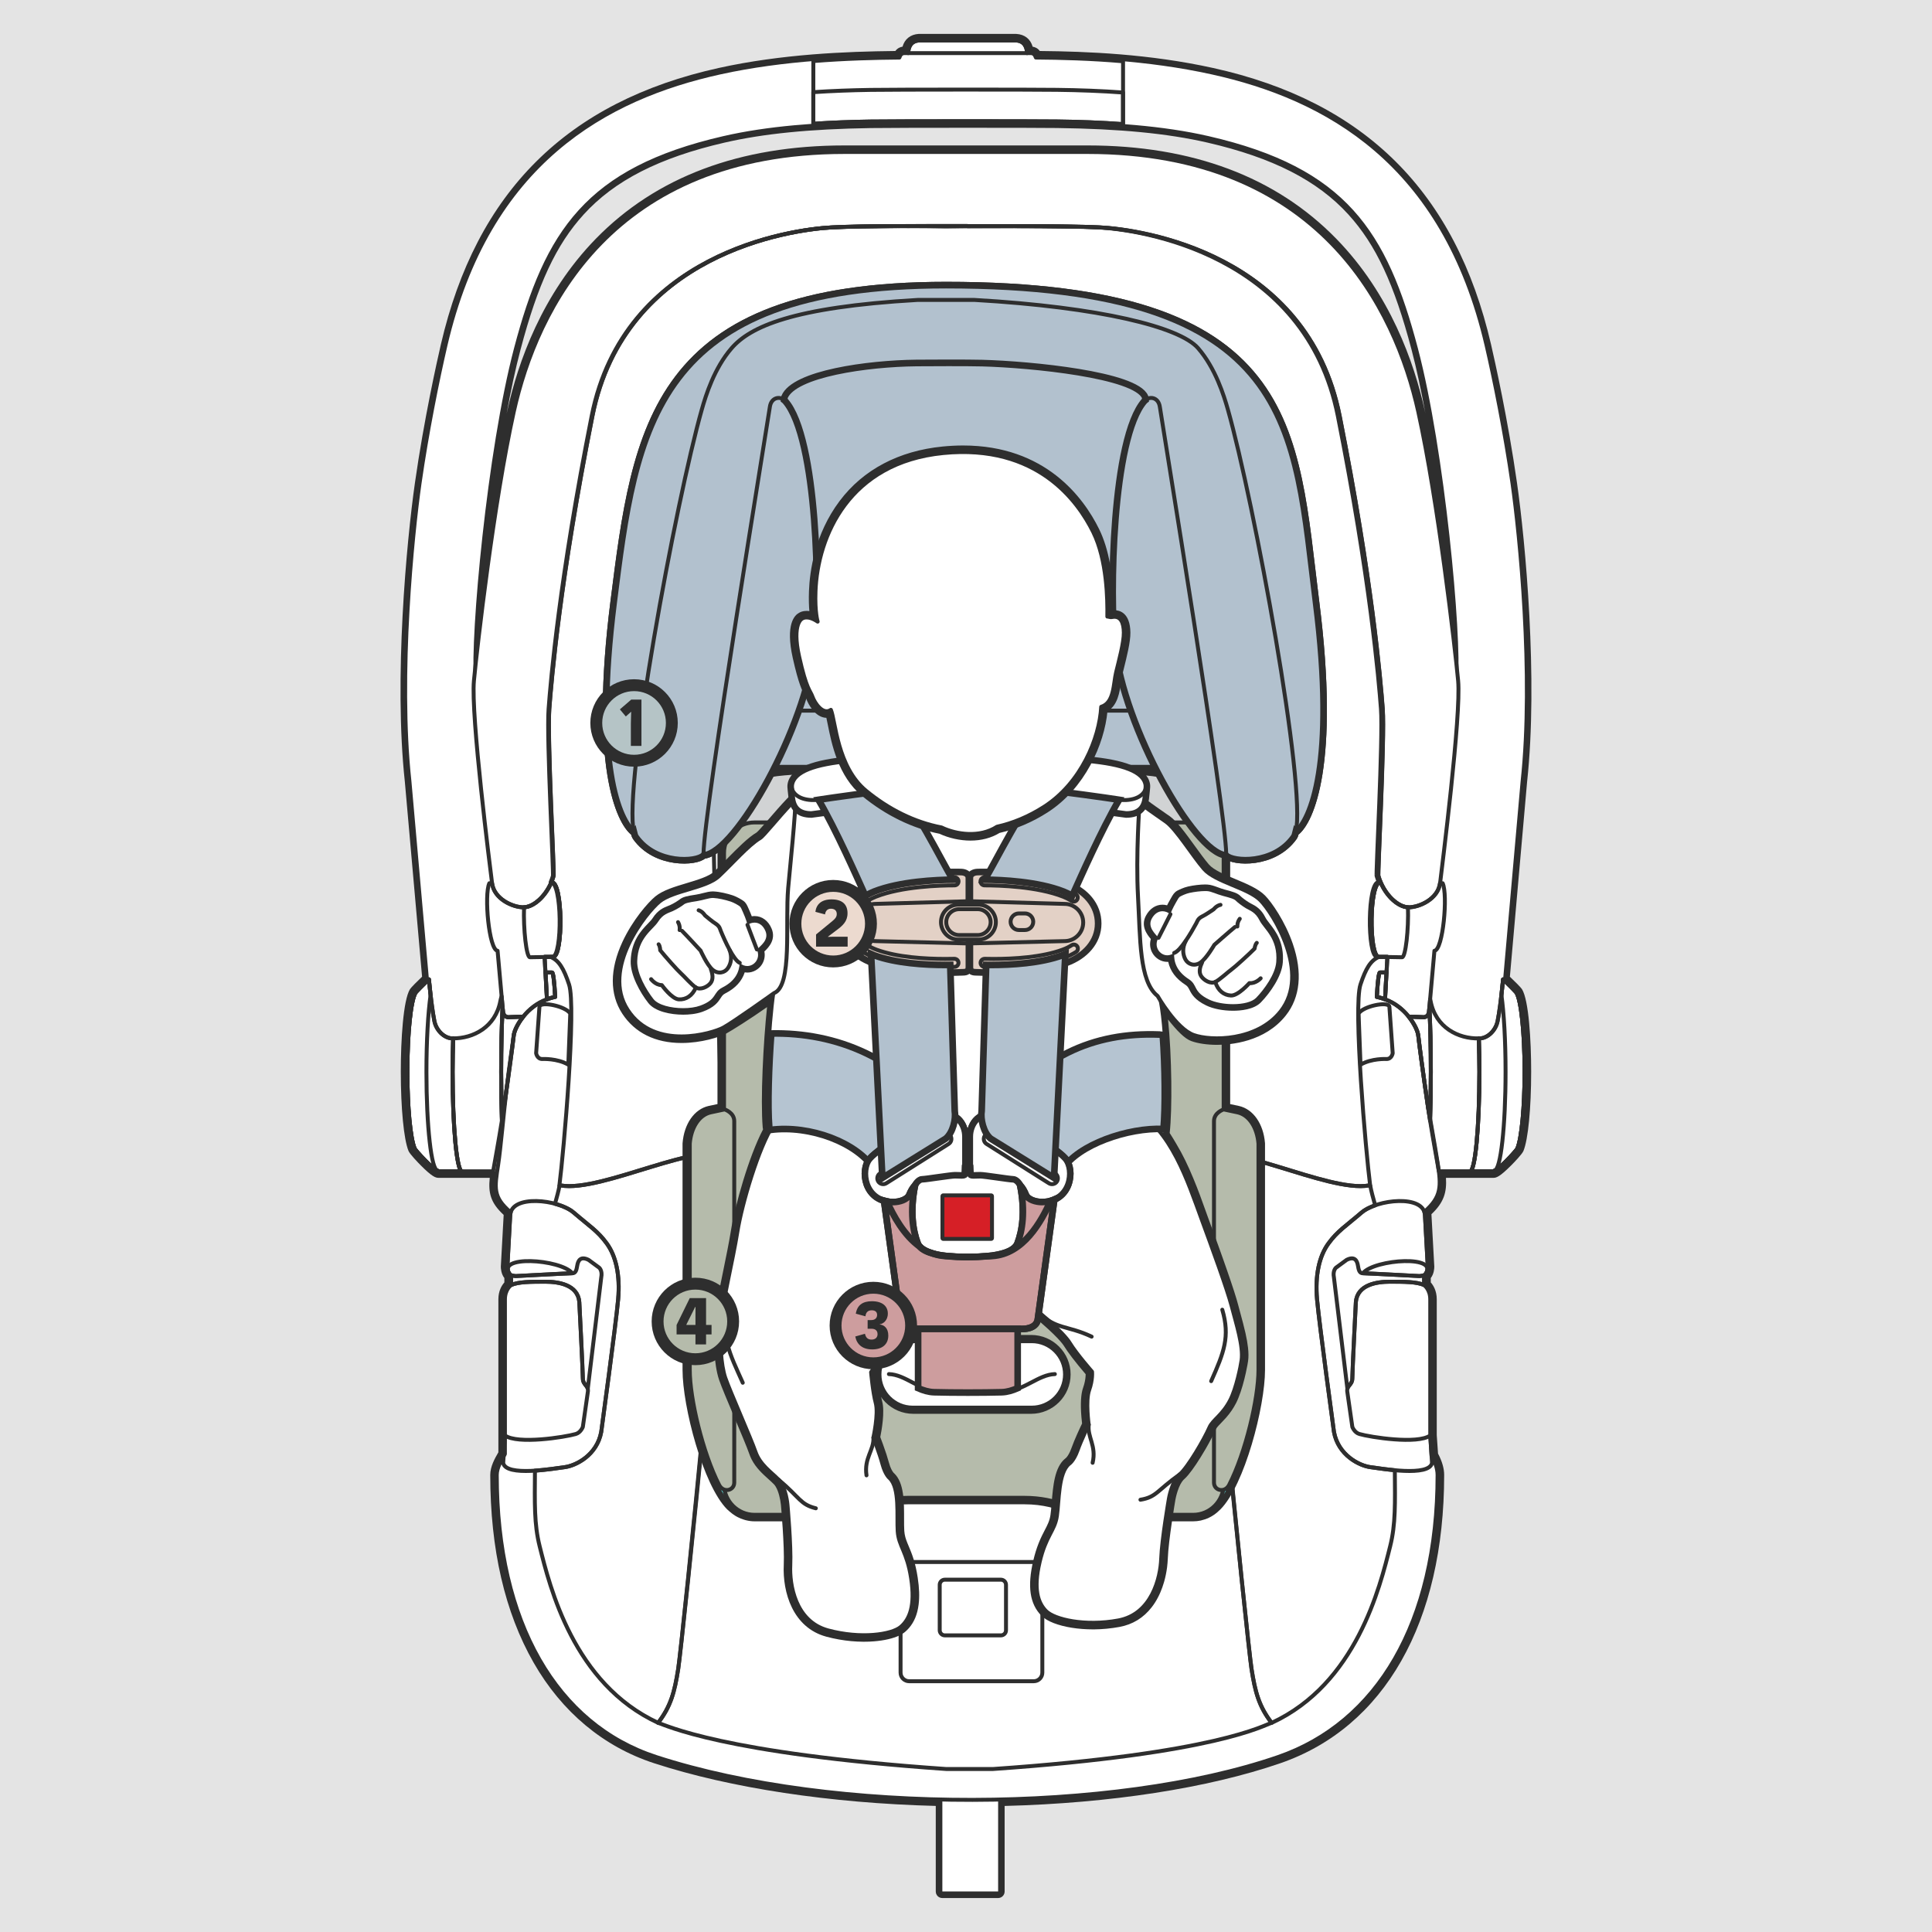 <?xml version="1.0" encoding="utf-8"?>
<!-- Generator: Adobe Illustrator 27.2.0, SVG Export Plug-In . SVG Version: 6.00 Build 0)  -->
<svg version="1.1" id="Layer_1" xmlns="http://www.w3.org/2000/svg" xmlns:xlink="http://www.w3.org/1999/xlink" x="0px" y="0px"
	 viewBox="0 0 652 652" style="enable-background:new 0 0 652 652;" xml:space="preserve">
<style type="text/css">
	.st0{fill:none;stroke:#F7F7F7;stroke-width:29;stroke-linecap:round;stroke-miterlimit:10;}
	.st1{fill:none;stroke:#E9185C;stroke-width:11.253;stroke-linecap:round;stroke-miterlimit:10;}
	.st2{clip-path:url(#SVGID_00000046332258429722196300000014181945273265728416_);}
	.st3{fill:none;stroke:#E9185C;stroke-width:11;stroke-miterlimit:10;}
	.st4{fill:none;stroke:#F7F7F7;stroke-width:22;stroke-linecap:round;stroke-miterlimit:10;}
	.st5{clip-path:url(#SVGID_00000130622944946254119710000007518995146522741402_);}
	.st6{fill:none;stroke:#F7F7F7;stroke-width:26.436;stroke-linecap:round;stroke-miterlimit:10;}
	.st7{fill:none;stroke:#00A451;stroke-width:11.094;stroke-miterlimit:10;}
	.st8{display:none;stroke:#F7F7F7;stroke-width:3;stroke-linecap:round;stroke-linejoin:round;stroke-miterlimit:10;}
	.st9{fill:#FFFFFF;}
	.st10{fill:#2E2E2E;}
	.st11{fill:none;stroke:#2E2E2E;stroke-width:1.329;stroke-linecap:round;stroke-linejoin:round;stroke-miterlimit:10;}
	.st12{fill:#FFFFFF;stroke:#2E2E2E;stroke-width:1.329;stroke-linecap:round;stroke-linejoin:round;stroke-miterlimit:10;}
	.st13{fill:#B2C1CE;stroke:#2E2E2E;stroke-width:2.237;stroke-miterlimit:10;}
	.st14{fill:#64FFFF;}
	.st15{fill:#D1D3D4;stroke:#2E2E2E;stroke-width:1.329;stroke-miterlimit:10;}
	.st16{fill:#B5BBAB;stroke:#2E2E2E;stroke-width:1.329;stroke-miterlimit:10;}
	.st17{fill:none;stroke:#1C1B1A;stroke-width:1.329;stroke-linecap:round;stroke-linejoin:round;stroke-miterlimit:10;}
	.st18{fill:#B5C4D1;stroke:#2E2E2E;stroke-width:2.237;stroke-miterlimit:10;}
	.st19{fill:#FFFFFF;stroke:#2E2E2E;stroke-width:2.214;stroke-linecap:round;stroke-linejoin:round;stroke-miterlimit:10;}
	.st20{fill:#CD9D9E;stroke:#2E2E2E;stroke-width:2.237;stroke-miterlimit:10;}
	.st21{fill:none;stroke:#2E2E2E;stroke-width:2.237;stroke-miterlimit:10;}
	.st22{fill:#E3D1C6;stroke:#2E2E2E;stroke-width:2.237;stroke-miterlimit:10;}
	.st23{fill:#D61F26;stroke:#2E2E2E;stroke-width:1.329;stroke-linecap:round;stroke-linejoin:round;stroke-miterlimit:10;}
	.st24{fill:#B5C4C6;stroke:#2E2E2E;stroke-width:4.009;stroke-miterlimit:10;}
	.st25{fill:#ECDACF;stroke:#2E2E2E;stroke-width:4.009;stroke-miterlimit:10;}
	.st26{fill:#CD9D9E;stroke:#2E2E2E;stroke-width:4.009;stroke-miterlimit:10;}
	.st27{fill:#B5BBAB;stroke:#2E2E2E;stroke-width:4.009;stroke-miterlimit:10;}
	.st28{fill:#E4E4E4;}
	.st29{fill:none;stroke:#707070;stroke-width:11;stroke-miterlimit:10;}
	.st30{fill:#FFFFFF;stroke:#00A451;stroke-width:11.28;stroke-miterlimit:10;}
	.st31{fill:none;stroke:#00A451;stroke-width:11;stroke-linecap:round;stroke-miterlimit:10;}
	.st32{fill:#FFFFFF;stroke:#E9185C;stroke-width:11.845;stroke-miterlimit:10;}
	.st33{fill:none;stroke:#D61F26;stroke-width:11;stroke-linecap:round;stroke-miterlimit:10;}
	.st34{fill:#FFFFFF;stroke:#00A451;stroke-width:11;stroke-miterlimit:10;}
	.st35{fill:#FFFFFF;stroke:#E9185C;stroke-width:11;stroke-miterlimit:10;}
	.st36{clip-path:url(#SVGID_00000087373702887708581660000017059548245953600924_);}
	.st37{fill:#58595B;stroke:#FFFFFF;stroke-width:4.346;stroke-linecap:round;stroke-linejoin:round;stroke-miterlimit:10;}
	.st38{fill:none;stroke:#FFFFFF;stroke-width:4.346;stroke-linecap:round;stroke-linejoin:round;stroke-miterlimit:10;}
	.st39{fill:none;stroke:#2E2E2E;stroke-width:2.607;stroke-linecap:round;stroke-linejoin:round;}
	.st40{fill:#1C1B1A;stroke:#2E2E2E;stroke-width:2.607;stroke-linecap:round;stroke-linejoin:round;stroke-miterlimit:10;}
	.st41{fill:#FFFFFF;stroke:#2E2E2E;stroke-width:2.607;stroke-linecap:round;stroke-linejoin:round;}
	.st42{fill:#FFFFFF;stroke:#2E2E2E;stroke-width:2.607;stroke-linecap:round;stroke-linejoin:round;stroke-miterlimit:10;}
	.st43{fill:none;stroke:#2E2E2E;stroke-width:2.607;stroke-linecap:round;stroke-linejoin:round;stroke-miterlimit:10;}
	.st44{fill:#1C1B1A;stroke:#2E2E2E;stroke-width:2.607;stroke-miterlimit:10;}
	.st45{fill:#FFFFFF;stroke:#2E2E2E;stroke-width:2.607;stroke-miterlimit:10;}
	.st46{fill:#95979A;stroke:#2E2E2E;stroke-width:2.607;}
	.st47{fill:#58595B;stroke:#FFFFFF;stroke-width:4.346;stroke-miterlimit:10;}
	.st48{fill:#1C1B1A;stroke:#2E2E2E;stroke-width:2.607;}
	.st49{fill:url(#SVGID_00000126284551285188812570000010624086464344237233_);stroke:#2E2E2E;stroke-width:2.607;}
	.st50{fill:#58595B;stroke:#FFFFFF;stroke-width:2.607;stroke-linecap:round;stroke-linejoin:round;stroke-miterlimit:10;}
	.st51{fill:#FFFFFF;stroke:#2E2E2E;stroke-width:4.346;stroke-linecap:round;stroke-linejoin:round;stroke-miterlimit:10;}
	.st52{fill:#D61F26;stroke:#2E2E2E;stroke-width:4.346;stroke-linecap:round;stroke-linejoin:round;stroke-miterlimit:10;}
	.st53{fill:#58595B;stroke:#FFFFFF;stroke-width:2.607;stroke-miterlimit:10;}
	.st54{fill:#D61F26;stroke:#FFFFFF;stroke-width:4.346;stroke-linecap:round;stroke-linejoin:round;stroke-miterlimit:10;}
	.st55{fill:none;stroke:#00A451;stroke-width:16;stroke-linecap:round;stroke-miterlimit:10;}
	.st56{fill:none;stroke:#D61F26;stroke-width:16;stroke-linecap:round;stroke-miterlimit:10;}
	.st57{fill:#FFFFFF;stroke:#00A451;stroke-width:11;stroke-linecap:round;stroke-miterlimit:10;}
	.st58{fill:#FFFFFF;stroke:#D61F26;stroke-width:11;stroke-miterlimit:10;}
	.st59{fill:none;stroke:#D61F26;stroke-width:11;stroke-miterlimit:10;}
	.st60{fill:none;stroke:#707070;stroke-width:13.218;stroke-miterlimit:10;}
	.st61{opacity:0.23;}
	.st62{fill:#F7F7F7;}
	.st63{fill:#B2C1CE;}
	.st64{fill:none;stroke:#F7F7F7;stroke-width:3.002;stroke-linecap:round;stroke-linejoin:round;stroke-miterlimit:10;}
	.st65{fill:none;stroke:#F7F7F7;stroke-width:2.659;stroke-linecap:round;stroke-linejoin:round;stroke-miterlimit:10;}
	.st66{fill:none;stroke:#F7F7F7;stroke-width:2.659;stroke-miterlimit:10;}
	.st67{fill:none;stroke:#F7F7F7;stroke-width:4.477;stroke-miterlimit:10;}
	.st68{fill:none;stroke:#F7F7F7;stroke-width:4.477;stroke-linecap:round;stroke-linejoin:round;stroke-miterlimit:10;}
	.st69{fill:none;stroke:#F7F7F7;stroke-width:4.431;stroke-linecap:round;stroke-linejoin:round;stroke-miterlimit:10;}
	.st70{fill:#B5C4D1;stroke:#F7F7F7;stroke-width:4.477;stroke-miterlimit:10;}
	.st71{fill:#B2C1CE;stroke:#F7F7F7;stroke-width:4.477;stroke-miterlimit:10;}
	.st72{fill:none;stroke:#2E2E2E;stroke-width:2.696;stroke-linecap:round;stroke-linejoin:round;stroke-miterlimit:10;}
	.st73{opacity:0.35;}
	.st74{fill:#E3D1C6;}
	.st75{fill:#B5BBAB;}
	.st76{fill:none;stroke:#F7F7F7;stroke-width:4.472;stroke-miterlimit:10;}
	.st77{fill:none;stroke:#F7F7F7;stroke-width:2.999;stroke-linecap:round;stroke-linejoin:round;stroke-miterlimit:10;}
	.st78{fill:none;stroke:#F7F7F7;stroke-width:2.656;stroke-linecap:round;stroke-linejoin:round;stroke-miterlimit:10;}
	.st79{fill:none;stroke:#F7F7F7;stroke-width:2.656;stroke-miterlimit:10;}
	.st80{fill:none;stroke:#F7F7F7;stroke-width:4.472;stroke-linecap:round;stroke-linejoin:round;stroke-miterlimit:10;}
	.st81{fill:none;stroke:#F7F7F7;stroke-width:4.426;stroke-linecap:round;stroke-linejoin:round;stroke-miterlimit:10;}
	.st82{fill:none;stroke:#2E2E2E;stroke-width:2.693;stroke-linecap:round;stroke-linejoin:round;stroke-miterlimit:10;}
	.st83{fill:#CD9D9E;}
</style>
<rect id="Rectangle_6_00000125570756852384953740000015646905658377241239_" class="st28" width="652" height="652"/>
<g>
	<g>
		<g>
			<path class="st9" d="M318.02,639.45c-0.61,0-1.11-0.5-1.11-1.11v-29.96c-35.88-0.84-69.86-5.94-95.8-14.38
				c-34.67-11.28-54.55-46.37-54.55-96.26c0-2.64,1.54-5.29,2.67-7.22l0.07-0.11v-51.93c0-2.85,1.3-4.54,2.02-5.26v-2.32
				c-1.14-1.1-1.19-3.12-1.19-3.37l0.95-17.44c0.01-0.19,0.03-0.37,0.06-0.55c-4.89-4.34-5.34-7.58-4.61-13.17h-18.51
				c-2.11,0-8.79-7.57-9.13-8.4c-1.5-3.67-2.51-14.27-2.51-26.37c0-10.83,0.92-23.97,2.93-27.2c0.25-0.41,2.48-2.69,4.29-4.35
				c-0.56-6.29-5.63-63.74-5.86-66.32c-3.74-34.58,0.59-80.94,3.4-100.62c3.08-21.55,7.47-41.14,8.74-46.64
				c11.82-51.02,42.23-81.26,92.96-92.47c21.36-4.72,43.17-5.54,59.94-5.7c0.66-1.22,1.65-1.5,2.42-1.5h0.28
				c0.42-2.58,2.08-4.11,4.65-4.27l32.77,0c2.63,0.16,4.29,1.7,4.72,4.27h0.28c0.77,0,1.76,0.28,2.41,1.49
				c16.13,0.14,37.25,0.94,58.86,5.71c50.73,11.2,81.14,41.45,92.96,92.47c1.27,5.49,5.67,25.09,8.74,46.64
				c2.81,19.68,7.14,66.04,3.4,100.64c-0.23,2.55-5.3,60-5.86,66.29c1.8,1.66,4.03,3.94,4.29,4.35c2.01,3.23,2.93,16.37,2.93,27.2
				c0,12.1-1.01,22.7-2.51,26.37c-0.34,0.83-7.01,8.4-9.13,8.4h-17.2c0.54,5.46-0.29,8.81-4.88,12.96c0.05,0.26,0.07,0.51,0.08,0.78
				l0.95,17.35c0,0.3-0.05,2.26-1.19,3.42v2.33c0.72,0.72,2.02,2.41,2.02,5.26v45.94l0.45,6.44c1.36,2.53,2.05,4.85,2.05,6.89
				c0,49.22-19.88,84.3-54.54,96.25c-24.51,8.45-57.79,13.55-93.79,14.39v29.95c0,0.61-0.5,1.11-1.11,1.11H318.02z M326.42,42.01
				c-12.81,0-28.11,0.03-32.67,0.1c-20.55,0.32-36.26,1.89-49.46,4.93c-45.96,10.59-59.54,32.12-69.72,70.72
				c-6.16,23.33-10.73,59.57-12.67,85.15c2.55-20,6.31-45.72,10.4-64.22c3.52-15.94,11.5-38.82,29.51-57.31
				c20.17-20.7,48.16-31.2,83.2-31.2h81.98c35.04,0,63.03,10.5,83.2,31.2c18.01,18.49,25.99,41.37,29.51,57.31
				c4.09,18.5,7.85,44.22,10.4,64.21c-1.94-25.58-6.52-61.82-12.67-85.15c-10.18-38.6-23.76-60.13-69.72-70.72
				c-13.5-3.11-29.72-4.68-51.03-4.95C353.1,42.04,340.94,42.01,326.42,42.01z"/>
			<path class="st10" d="M342.9,13.66c2.87,0.17,3.65,2.34,3.71,4.27h1.29c0.94,0,1.4,0.62,1.68,1.49
				c15.48,0.11,37.19,0.8,59.35,5.69c38.19,8.43,77.84,30.03,92.12,91.63c2.71,11.68,6.3,29.57,8.73,46.54
				c2.42,16.97,7.27,64.48,3.39,100.36c0,0-5.88,66.55-5.91,66.86c2.09,1.89,4.36,4.27,4.5,4.49c1.58,2.53,2.76,13.49,2.76,26.62
				c0,12.19-1.02,22.51-2.43,25.95c-0.32,0.79-6.74,7.72-8.1,7.72h-18.4c-0.04-0.21-0.08-0.45-0.12-0.67
				c0.87,6.36,0.54,9.74-4.79,14.35c0.12,0.37,0.2,0.76,0.21,1.2l0.95,17.37c0,0-0.01,2-1.09,2.77c-0.04,0.03-0.06,0.06-0.1,0.08
				v3.33c0,0,2.02,1.43,2.02,4.76v45.94l0.47,6.76c1.03,1.88,2.03,4.27,2.03,6.57c0,50-20.52,83.73-53.79,95.2
				c-25.52,8.8-59.47,13.62-94.54,14.35v31.03h-18.82V607.3c-34.72-0.73-69.24-5.46-96.56-14.35c-33.46-10.89-53.79-45.2-53.79-95.2
				c0-2.5,1.62-5.1,2.74-7.04v-52.23c0-3.33,2.02-4.76,2.02-4.76v-3.33c-0.04-0.02-0.06-0.06-0.1-0.08
				c-1.08-0.78-1.09-2.77-1.09-2.77l0.95-17.37c0.01-0.36,0.09-0.69,0.18-1.01c-5.49-4.67-5.49-7.64-4.57-13.88h-19.78
				c-1.36,0-7.78-6.92-8.1-7.72c-1.41-3.44-2.43-13.76-2.43-25.95c0-13.13,1.19-24.09,2.76-26.62c0.13-0.22,2.4-2.6,4.5-4.49
				c-0.03-0.31-5.91-66.86-5.91-66.86c-3.88-35.88,0.97-83.39,3.39-100.36c2.42-16.97,6.02-34.86,8.73-46.54
				c14.28-61.6,53.93-83.2,92.12-91.63c21.64-4.78,44.18-5.54,60.44-5.69c0.29-0.87,0.74-1.5,1.68-1.5h1.29
				c0.07-1.94,0.85-4.1,3.71-4.27H342.9 M159.92,229.71c1.09-11.51,6.68-60.13,13.45-90.79c7.64-34.54,33.09-87.63,111.63-87.63
				h81.98c78.54,0,104,53.09,111.63,87.63c6.78,30.66,12.36,79.27,13.45,90.79c1.21-15.27-4.42-77.53-13.58-112.24
				c-10.42-39.51-24.24-60.85-70.54-71.51c-15.5-3.57-33.17-4.75-51.27-4.98c-3.82-0.05-16.91-0.08-30.28-0.08
				c-14.04,0-28.39,0.03-32.67,0.1c-17.55,0.28-34.64,1.49-49.69,4.96c-46.3,10.67-60.12,32-70.54,71.51
				C164.34,152.18,158.71,214.44,159.92,229.71 M342.9,11.44h-32.71c-0.04,0-0.09,0-0.13,0c-2.8,0.17-4.75,1.74-5.48,4.31
				c-0.75,0.11-1.69,0.48-2.42,1.46c-16.74,0.18-38.37,1.04-59.57,5.72c-51.19,11.3-81.87,41.82-93.8,93.3
				c-1.28,5.51-5.68,25.15-8.76,46.73c-2.82,19.73-7.16,66.2-3.4,100.91c0.55,6.24,5.08,57.53,5.81,65.74
				c-1.59,1.5-3.73,3.65-4.08,4.21c-2.29,3.67-3.1,17.26-3.1,27.79c0,12.42,1.02,22.94,2.6,26.79c0.45,1.11,3.28,4.01,4.14,4.88
				c3.86,3.89,5.05,4.21,6.01,4.21h17.27c-0.51,5,0.2,8.36,4.69,12.5c0,0.03,0,0.06,0,0.09l-0.95,17.33c0,0.04,0,0.09,0,0.13
				c0,0.43,0.08,2.35,1.19,3.77v1.47c-0.87,0.99-2.02,2.83-2.02,5.7v51.63c-1.18,2.03-2.74,4.77-2.74,7.63
				c0,25.07,4.93,46.4,14.64,63.37c9.52,16.64,23.59,28.38,40.68,33.94c25.77,8.39,59.45,13.48,95.03,14.4v28.88
				c0,1.22,0.99,2.21,2.21,2.21h18.82c1.22,0,2.21-0.99,2.21-2.21v-28.87c35.7-0.91,68.67-6.02,93.05-14.42
				c35.13-12.11,55.28-47.58,55.28-97.3c0-2.17-0.7-4.59-2.07-7.2l-0.43-6.2v-45.86c0-2.86-1.15-4.71-2.02-5.7v-1.47
				c1.11-1.42,1.19-3.33,1.19-3.77c0-0.04,0-0.09,0-0.13l-0.95-17.37c0-0.09-0.01-0.18-0.02-0.27c4.19-3.95,5.21-7.37,4.91-12.28h16
				c0.96,0,2.15-0.32,6.01-4.21c0.86-0.86,3.69-3.77,4.14-4.88c1.58-3.85,2.6-14.37,2.6-26.79c0-10.52-0.81-24.12-3.1-27.79
				c-0.35-0.56-2.48-2.7-4.08-4.2c0.73-8.21,5.26-59.5,5.81-65.78c3.75-34.67-0.59-81.14-3.41-100.87
				c-3.08-21.58-7.49-41.23-8.76-46.73c-11.93-51.47-42.61-81.99-93.8-93.3c-21.43-4.73-42.37-5.58-58.48-5.73
				c-0.73-0.98-1.66-1.34-2.41-1.45c-0.73-2.57-2.68-4.14-5.48-4.31C342.99,11.44,342.94,11.44,342.9,11.44L342.9,11.44z
				 M170.98,139.55c1.42-7.81,2.98-15.14,4.67-21.51c5.86-22.21,12.03-35.44,21.32-45.65c10.43-11.48,25.55-19.19,47.58-24.27
				c13.12-3.02,28.76-4.58,49.23-4.9c4.55-0.07,19.84-0.1,32.64-0.1c14.53,0,26.68,0.03,30.25,0.08c21.23,0.27,37.37,1.83,50.8,4.92
				c22.03,5.08,37.15,12.79,47.58,24.27c9.28,10.21,15.46,23.44,21.32,45.65c1.68,6.37,3.24,13.7,4.67,21.51
				c-0.08-0.37-0.16-0.74-0.24-1.1c-3.55-16.08-11.61-39.16-29.8-57.84c-20.38-20.92-48.64-31.53-83.99-31.53h-81.98
				c-35.35,0-63.61,10.61-83.99,31.53c-18.19,18.68-26.25,41.76-29.8,57.84C171.14,138.81,171.06,139.18,170.98,139.55
				L170.98,139.55z"/>
		</g>
		<path class="st11" d="M152.74,361.74c0-2.07,0.13-9.64,0.19-11.26c0.01-0.24-0.15-0.04-0.15-0.04c-2.91,0-5.58-2.79-6.18-5.82
			c-0.58-2.9-1.16-7.16-1.85-14.11c-2.09,1.89-4.36,4.27-4.5,4.49c-1.58,2.53-2.76,13.49-2.76,26.62c0,12.19,1.02,22.51,2.43,25.95
			c0.33,0.79,6.74,7.72,8.1,7.72h7.89C154.15,395.29,152.74,380.27,152.74,361.74z"/>
		<path class="st11" d="M143.91,361.74c0-10.51,0.55-19.86,1.4-25.95c-0.18-1.56-0.37-3.31-0.56-5.28c-2.09,1.88-4.36,4.27-4.5,4.49
			c-1.58,2.53-2.76,13.49-2.76,26.62c0,12.19,1.02,22.51,2.43,25.95c0.28,0.69,5.16,6,7.33,7.38h0.37
			C145.57,394.95,143.91,380.08,143.91,361.74z"/>
		<g>
			<path class="st11" d="M152.74,361.74c0-3.96,0.07-7.74,0.19-11.26c0.01-0.24-0.15-0.04-0.15-0.04c-2.91,0-5.58-2.79-6.18-5.82
				c-0.58-2.9-1.16-7.16-1.85-14.11c-2.09,1.89-4.36,4.27-4.5,4.49c-1.58,2.53-2.76,13.49-2.76,26.62c0,12.19,1.02,22.51,2.43,25.95
				c0.33,0.79,6.74,7.72,8.1,7.72h7.89C154.15,395.29,152.74,380.27,152.74,361.74z"/>
			<g>
				<path class="st11" d="M186.11,336.74c0.45-0.11,0.84-0.21,1.26-0.31c-0.28-5.12-0.66-8.24-1.06-8.24h-2.21l0.49,9.07
					C185.08,337.09,185.57,336.87,186.11,336.74z"/>
				<path class="st11" d="M170.11,373.47c1.45-9.82,2.91-20.73,3.27-24c0.17-1.53,1.32-4,3.24-6.39l-5.18,0.21
					c-1.7-0.24-1.7-1.94-1.7-1.94l-0.12-1.38c-0.31,5.86-0.49,13.46-0.49,21.77c0,5.95,0.1,11.52,0.26,16.36
					C169.63,376.58,169.87,375.03,170.11,373.47z"/>
			</g>
		</g>
		<g>
			<path class="st11" d="M170.11,373.47c1.45-9.82,2.91-20.73,3.27-24c0.17-1.53,1.32-4,3.24-6.39l-5.18,0.21
				c-1.7-0.24-1.7-1.94-1.7-1.94l-0.12-1.38c-0.31,5.86-0.49,13.46-0.49,21.77c0,5.95,0.1,11.52,0.26,16.36
				C169.63,376.58,169.87,375.03,170.11,373.47z"/>
			<path class="st11" d="M186.11,336.74c0.45-0.11,0.84-0.21,1.26-0.31c-0.28-5.12-0.66-8.24-1.06-8.24h-2.21l0.49,9.07
				C185.08,337.09,185.57,336.87,186.11,336.74z"/>
		</g>
		<path class="st11" d="M167.92,320.86l1.82,20.48c0,0,0,1.7,1.7,1.94l5.18-0.21c1.91-2.38,4.61-4.61,7.95-5.81l-0.77-14.34h2.91
			c3.39-0.24,3.27-25.57-0.61-25.21c-2.16,5.06-6.23,8.48-9.45,8.48c-3.64,0-9.93-2.82-10.6-8.14l-0.91,0.02
			C163.32,301.95,165.01,320.62,167.92,320.86z"/>
		<path class="st11" d="M186.1,297.71c-2.11,4.97-6.07,8.33-9.25,8.46c-0.26,7.38,0.79,16.88,1.99,16.88l4.97-0.09l0-0.03h2.91
			C190.11,322.68,189.98,297.35,186.1,297.71z"/>
		<path class="st11" d="M499.26,361.74c0-2.07-0.13-9.64-0.19-11.26c-0.01-0.24,0.15-0.04,0.15-0.04c2.91,0,5.58-2.79,6.18-5.82
			c0.58-2.9,1.16-7.16,1.85-14.11c2.09,1.89,4.36,4.27,4.5,4.49c1.58,2.53,2.76,13.49,2.76,26.62c0,12.19-1.02,22.51-2.43,25.95
			c-0.33,0.79-6.74,7.72-8.1,7.72h-7.89C497.85,395.29,499.26,380.27,499.26,361.74z"/>
		<path class="st11" d="M508.09,361.74c0-10.51-0.55-19.86-1.4-25.95c0.18-1.56,0.37-3.31,0.56-5.28c2.09,1.88,4.36,4.27,4.5,4.49
			c1.58,2.53,2.76,13.49,2.76,26.62c0,12.19-1.02,22.51-2.43,25.95c-0.28,0.69-5.16,6-7.33,7.38h-0.37
			C506.43,394.95,508.09,380.08,508.09,361.74z"/>
		<g>
			<path class="st11" d="M499.26,361.74c0-3.96-0.07-7.74-0.19-11.26c-0.01-0.24,0.15-0.04,0.15-0.04c2.91,0,5.58-2.79,6.18-5.82
				c0.58-2.9,1.16-7.16,1.85-14.11c2.09,1.89,4.36,4.27,4.5,4.49c1.58,2.53,2.76,13.49,2.76,26.62c0,12.19-1.02,22.51-2.43,25.95
				c-0.33,0.79-6.74,7.72-8.1,7.72h-7.89C497.85,395.29,499.26,380.27,499.26,361.74z"/>
			<g>
				<path class="st11" d="M465.89,336.74c-0.45-0.11-0.84-0.21-1.26-0.31c0.28-5.12,0.66-8.24,1.06-8.24h2.21l-0.49,9.07
					C466.92,337.09,466.43,336.87,465.89,336.74z"/>
				<path class="st11" d="M481.89,373.47c-1.45-9.82-2.91-20.73-3.27-24c-0.17-1.53-1.32-4-3.24-6.39l5.18,0.21
					c1.7-0.24,1.7-1.94,1.7-1.94l0.12-1.38c0.31,5.86,0.49,13.46,0.49,21.77c0,5.95-0.1,11.52-0.26,16.36
					C482.37,376.58,482.13,375.03,481.89,373.47z"/>
			</g>
		</g>
		<g>
			<path class="st11" d="M481.89,373.47c-1.45-9.82-2.91-20.73-3.27-24c-0.17-1.53-1.32-4-3.24-6.39l5.18,0.21
				c1.7-0.24,1.7-1.94,1.7-1.94l0.12-1.38c0.31,5.86,0.49,13.46,0.49,21.77c0,5.95-0.1,11.52-0.26,16.36
				C482.37,376.58,482.13,375.03,481.89,373.47z"/>
			<path class="st11" d="M465.89,336.74c-0.45-0.11-0.84-0.21-1.26-0.31c0.28-5.12,0.66-8.24,1.06-8.24h2.21l-0.49,9.07
				C466.92,337.09,466.43,336.87,465.89,336.74z"/>
		</g>
		<path class="st11" d="M484.08,320.86l-1.82,20.48c0,0,0,1.7-1.7,1.94l-5.18-0.21c-1.91-2.38-4.61-4.61-7.95-5.81l0.77-14.34h-2.91
			c-3.39-0.24-3.27-25.58,0.61-25.21c2.16,5.06,6.24,8.48,9.45,8.48c3.64,0,9.93-2.82,10.6-8.14l0.91,0.02
			C488.68,301.95,486.99,320.62,484.08,320.86z"/>
		<path class="st11" d="M465.89,297.71c2.11,4.97,6.07,8.33,9.26,8.46c0.26,7.38-0.79,16.88-1.99,16.88l-4.97-0.09l0-0.03h-2.91
			C461.89,322.68,462.02,297.35,465.89,297.71z"/>
		<path class="st11" d="M492.08,229.71c-1.09-11.51-6.68-60.13-13.45-90.79c-7.64-34.54-33.09-87.63-111.63-87.63h-81.98
			c-78.54,0-104,53.09-111.63,87.63c-6.78,30.66-12.36,79.27-13.45,90.79c-1.09,11.51,5.45,63.03,6.12,68.35
			c0.67,5.32,6.97,8.14,10.6,8.14s8.36-4.36,10.18-10.55c0.36,0.36-2.18-46.54-1.45-56.36c0.73-9.82,3.64-44,14.55-98.91
			c10.91-54.91,66.91-62.91,80.73-63.63c12.48-0.66,34.1-0.42,38.18-0.37c0,0,0.14,0,0.37,0c0.22,0,0.37,0,0.37,0
			c4.07-0.05,39.31-0.29,51.79,0.37c13.82,0.73,69.82,8.73,80.73,63.63c10.91,54.91,13.82,89.09,14.55,98.91
			c0.73,9.82-1.82,56.73-1.45,56.36c1.82,6.18,6.55,10.55,10.18,10.55c3.64,0,9.93-2.82,10.6-8.14
			C486.62,292.74,493.17,241.23,492.08,229.71z"/>
		<path class="st11" d="M346.26,17.93h0.35c-0.07-1.94-0.85-4.1-3.71-4.27h-32.7c-2.87,0.17-3.65,2.34-3.71,4.27H346.26z"/>
		<path class="st11" d="M293.74,30.34c-6.51,0.1-12.96,0.34-19.27,0.76v10.67c6.31-0.43,12.76-0.66,19.27-0.76
			c8.36-0.13,55.12-0.12,62.95-0.02c7.56,0.09,15.02,0.37,22.3,0.9V31.22c-7.28-0.53-14.74-0.81-22.3-0.9
			C348.86,30.21,302.09,30.2,293.74,30.34z"/>
		<path class="st11" d="M378.99,20.68c-10.99-0.95-21.11-1.2-29.41-1.26c-0.29-0.86-0.74-1.49-1.68-1.49h-1.29
			c-0.07-1.94-0.85-4.1-3.71-4.27h-32.7c-2.87,0.17-3.65,2.34-3.71,4.27h-1.29c-0.94,0-1.4,0.63-1.68,1.5
			c-8.35,0.07-18.36,0.32-29.04,1.18v21.16c6.31-0.43,12.76-0.66,19.27-0.76c8.36-0.13,55.12-0.12,62.95-0.02
			c7.56,0.09,15.02,0.37,22.3,0.9V20.68z"/>
		<path class="st11" d="M459.14,359.3c3.75-2.19,8.74-1.91,8.74-1.91c1.82,0.04,2.12-1.97,2.12-1.97l-1.12-15.71
			c-0.41-1.89-8.89-0.17-10.4,2.35L459.14,359.3z"/>
		<path class="st11" d="M191.79,359.3c-3.75-2.19-8.74-1.91-8.74-1.91c-1.82,0.04-2.12-1.97-2.12-1.97l1.12-15.71
			c0.41-1.89,8.89-0.17,10.4,2.35L191.79,359.3z"/>
		<g>
			<path class="st11" d="M462.56,495.14c-3.81-0.48-10.95-4.05-12.38-11.9c0,0-5-36.65-5.71-44.75c-0.71-8.09,0.71-14.52,3.81-18.8
				s5.95-5.95,11.19-10.47c1.13-0.97,2.76-1.8,4.62-2.45c-0.7-2.47-1.3-4.68-1.67-6.63c-0.14-0.02-0.27-0.1-0.41-0.08
				c-13.92,2.5-48.64-16.18-55.06-8.68c-2.5,2.91,14.07,163.24,15.42,171.83c1.23,7.81,2.5,12.64,6.79,18.21
				c28.56-13.21,36.52-45.78,39.99-59.62c1.88-7.51,1.64-14.48,1.57-25.63C467.23,495.84,464.01,495.32,462.56,495.14z"/>
			<path class="st11" d="M189.24,400.05c-0.14-0.03-0.27,0.06-0.41,0.08c-0.35,1.81-0.89,3.86-1.53,6.11
				c2.55,0.69,4.85,1.71,6.31,2.97c5.24,4.52,8.09,6.19,11.19,10.47s4.52,10.71,3.81,18.8c-0.71,8.09-5.71,44.75-5.71,44.75
				c-1.43,7.85-8.57,11.42-12.38,11.9c-1.71,0.21-5.85,0.9-9.99,1.17c-0.07,11.07-0.29,18.01,1.58,25.49
				c3.46,13.84,11.42,46.41,39.99,59.62c4.29-5.57,5.56-10.4,6.79-18.21c1.36-8.59,17.92-168.92,15.42-171.83
				C237.87,383.88,203.16,402.55,189.24,400.05z"/>
			<path class="st11" d="M319.39,597c-75.89-5.23-94.84-14.91-97.31-15.58c4.29-5.57,5.56-10.4,6.79-18.21
				c1.36-8.59,17.56-168.87,15.42-171.83c9.53,4.2,61.89,5.06,82.92,4.39c21.03,0.68,70.18-0.18,79.71-4.39
				c-2.13,2.96,14.07,163.24,15.42,171.83c1.23,7.81,2.5,12.64,6.79,18.21c-2.46,0.67-18.21,10.35-94.09,15.58H319.39z"/>
			<path class="st11" d="M411.41,224.73c-1.37,101.19-3.96,152.14-4.48,166.64c6.43-7.5,41.14,11.18,55.06,8.68
				c0.14-0.03,0.27,0.06,0.41,0.08c-1.48-11.5-5.77-60.41-3.27-67.91c1.79-5.36,3.41-8.13,6.26-9.3h-0.68
				c-3.39-0.24-3.27-25.58,0.61-25.21c-0.28-0.66-0.52-1.35-0.73-2.06c-0.36,0.36,2.18-46.54,1.45-56.36
				c-0.73-9.82-3.64-44-14.55-98.91c-10.91-54.91-66.91-62.91-80.73-63.63c-8.23-0.43-30.77-0.44-44.2-0.4l-0.14-0.1
				c-12.38-0.05-36.88,0.03-46.01,0.51c-13.82,0.73-69.82,8.73-80.73,63.63c-10.91,54.91-13.82,89.09-14.55,98.91
				c-0.73,9.82,1.82,56.73,1.45,56.36c-0.21,0.72-0.47,1.4-0.75,2.06c3.88-0.36,4.02,24.97,0.63,25.21h-0.68
				c2.85,1.17,4.48,3.94,6.26,9.3c2.5,7.5-1.79,56.41-3.27,67.91c0.14-0.02,0.27-0.1,0.41-0.08c13.92,2.5,48.64-16.18,55.06-8.68
				c-0.51-14.36-3.06-64.5-4.44-165.14L411.41,224.73z"/>
		</g>
		<path class="st11" d="M392.35,439.2c0,0,12.85,0,17.61,4.28l0.4-0.47c-2.52-28.23-4.21-50.56-3.43-51.64
			c-9.53,4.2-58.68,5.06-79.71,4.39c-21.03,0.68-73.39-0.18-82.92-4.39c0.79,1.09-0.92,23.62-3.46,52.03l0.14,0.08
			c4.76-4.28,17.61-4.28,17.61-4.28H392.35z"/>
		<path class="st11" d="M268.48,345.97h114.5c0.64,0,1.17,0.53,1.17,1.17v90.94c0,0.64-0.53,1.17-1.17,1.17h-114.5
			c-0.64,0-1.17-0.53-1.17-1.17v-90.94C267.31,346.49,267.83,345.97,268.48,345.97z"/>
		<rect x="272.6" y="345.97" class="st11" width="106.25" height="93.27"/>
		<path class="st11" d="M482.67,484.43v-45.94c0-3.33-2.02-4.76-2.02-4.76v-3.33c1.19-0.71,1.19-2.86,1.19-2.86l-0.95-17.37
			c-0.01-0.43-0.09-0.83-0.21-1.2c5.89-5.1,5.69-8.65,4.5-16.42c-0.89-5.84-3.04-17.52-3.27-19.09c-1.45-9.82-2.91-20.73-3.27-24
			c-0.17-1.53-1.32-4-3.24-6.39c-1.91-2.38-4.61-4.61-7.95-5.81c-0.51-0.18-1-0.4-1.53-0.53c-0.45-0.11-0.84-0.21-1.26-0.31
			c0.29-5.12,0.66-8.24,1.06-8.24h2.21l0.28-5.27h-2.91c-3.39-0.24-3.27-25.58,0.61-25.21c-0.28-0.66-0.52-1.35-0.73-2.06
			c-0.36,0.36,2.18-46.54,1.45-56.36c-0.73-9.82-3.64-44-14.55-98.91c-10.91-54.91-66.91-62.91-80.73-63.63
			c-12.48-0.66-47.72-0.42-51.79-0.37c0,0-0.14,0-0.37,0c-0.22,0-0.37,0-0.37,0c-4.07-0.05-25.7-0.29-38.18,0.37
			c-13.82,0.73-69.82,8.73-80.73,63.63c-10.91,54.91-13.82,89.09-14.55,98.91c-0.73,9.82,1.82,56.73,1.45,56.36
			c-0.21,0.72-0.45,1.4-0.73,2.06c3.88-0.36,4.01,24.97,0.61,25.21h-2.91l0.28,5.27h2.21c0.41,0,0.78,3.12,1.06,8.24
			c-0.42,0.1-0.81,0.2-1.26,0.31c-0.54,0.13-1.03,0.34-1.53,0.53c-3.35,1.2-6.04,3.43-7.95,5.81c-1.92,2.39-3.07,4.86-3.24,6.39
			c-0.29,2.58-1.43,9.9-2.36,17.73c-1.02,8.56-2.05,20.45-2.87,25.83c-1.2,7.87-1.89,10.93,4.23,16.13
			c-0.09,0.32-0.17,0.64-0.18,1.01l-0.95,17.37c0,0,0,2.14,1.19,2.86v3.33c0,0-2.02,1.43-2.02,4.76v52.23
			c-1.12,1.93-2.74,4.54-2.74,7.04c0,50,20.33,84.31,53.79,95.2c59.98,19.52,154.71,19.04,209.92,0
			c33.27-11.47,53.79-45.2,53.79-95.2c0-2.3-1-4.7-2.03-6.57L482.67,484.43z"/>
		<g>
			<path class="st11" d="M481.84,427.54l-0.95-17.37c-0.24-7.14-16.18-5.47-21.42-0.95c-5.24,4.52-8.09,6.19-11.19,10.47
				s-4.52,10.71-3.81,18.8s5.71,44.75,5.71,44.75c1.43,7.85,8.57,11.42,12.38,11.9c3.81,0.48,19.75,3.33,20.71-1.43l-0.6-9.28
				v-45.94c0-3.33-2.02-4.76-2.02-4.76v-3.33C481.84,429.68,481.84,427.54,481.84,427.54z"/>
			<path class="st12" d="M482.67,484.43v-45.94c0-3.33-2.02-4.76-2.02-4.76v-0.05c-2.53-1.14-6.64-1.14-11.66-1.14
				c-4.28,0-10.95,0.95-11.42,6.9c0,0-1.19,23.32-1.19,25.7c0,2.38-2.14,2.38-1.67,4.76l1.67,11.66c0,0,0.71,1.9,2.38,2.38
				C462.45,485.01,478.39,487.52,482.67,484.43z"/>
			<path class="st11" d="M454.77,468.48c0.41-1.1,1.6-1.56,1.6-3.33c0-2.38,1.19-25.7,1.19-25.7c0.48-5.95,7.14-6.9,11.42-6.9
				c5.03,0,9.13,0,11.66,1.14v-3.28c0.04-0.02,0.06-0.06,0.1-0.08c-0.62,0.17-1.32,0.32-1.77,0.32c0,0-17.85-0.95-19.04-0.95
				c-1.19,0-1.43-1.19-1.67-2.62c-0.24-1.43-0.95-3.33-3.81-1.9l-3.57,2.62c0,0-1.19,0.95-0.71,3.33l4.52,37.37H454.77z"/>
			<path class="st11" d="M459.94,429.68c1.19,0,19.04,0.95,19.04,0.95c0.44,0,1.14-0.16,1.77-0.32
				C486.56,423.33,463.75,424.92,459.94,429.68z"/>
		</g>
		<g>
			<path class="st11" d="M171.24,427.54l0.95-17.37c0.24-7.14,16.18-5.47,21.42-0.95s8.09,6.19,11.19,10.47
				c3.09,4.28,4.52,10.71,3.81,18.8c-0.71,8.09-5.71,44.75-5.71,44.75c-1.43,7.85-8.57,11.42-12.38,11.9
				c-3.81,0.48-19.75,3.33-20.71-1.43l0.6-9.28v-45.94c0-3.33,2.02-4.76,2.02-4.76v-3.33C171.24,429.68,171.24,427.54,171.24,427.54
				z"/>
			<path class="st12" d="M170.4,484.43v-45.94c0-3.33,2.02-4.76,2.02-4.76v-0.05c2.53-1.14,6.64-1.14,11.66-1.14
				c4.28,0,10.95,0.95,11.42,6.9c0,0,1.19,23.32,1.19,25.7c0,2.38,2.14,2.38,1.67,4.76l-1.67,11.66c0,0-0.71,1.9-2.38,2.38
				C190.62,485.01,174.69,487.52,170.4,484.43z"/>
			<path class="st11" d="M198.3,468.48c-0.41-1.1-1.6-1.56-1.6-3.33c0-2.38-1.19-25.7-1.19-25.7c-0.48-5.95-7.14-6.9-11.42-6.9
				c-5.03,0-9.13,0-11.66,1.14v-3.28c-0.04-0.02-0.06-0.06-0.1-0.08c0.62,0.17,1.32,0.32,1.77,0.32c0,0,17.85-0.95,19.04-0.95
				c1.19,0,1.43-1.19,1.67-2.62c0.24-1.43,0.95-3.33,3.81-1.9l3.57,2.62c0,0,1.19,0.95,0.71,3.33l-4.52,37.37H198.3z"/>
			<path class="st11" d="M193.13,429.68c-1.19,0-19.04,0.95-19.04,0.95c-0.44,0-1.14-0.16-1.77-0.32
				C166.51,423.33,189.32,424.92,193.13,429.68z"/>
		</g>
		<path class="st11" d="M348.87,567.37h-42.06c-1.59,0-2.89-1.3-2.89-2.89v-34.45c0-1.59,1.3-2.89,2.89-2.89h42.06
			c1.59,0,2.89,1.3,2.89,2.89v34.45C351.76,566.07,350.46,567.37,348.87,567.37z"/>
		<path class="st11" d="M337.77,551.9h-18.91c-0.95,0-1.73-0.78-1.73-1.73v-15.34c0-0.95,0.78-1.73,1.73-1.73h18.91
			c0.95,0,1.73,0.78,1.73,1.73v15.34C339.51,551.12,338.73,551.9,337.77,551.9z"/>
		<path class="st13" d="M444.11,203.18c-7.38-58.39-5.51-106.96-124.85-106.96c-99.07,0-104.71,48.13-112.15,106.96
			c-6.93,54.8,1.81,73.94,6.78,77.78l0.05-0.06c0.17,0.71,0.37,1.28,0.63,1.64c6.78,9.5,20.58,8.59,22.88,6.14
			c2.59-0.19,5.91-2.77,9.5-6.94l1.76,31.32c0.45,10.85,10.4,9.5,11.76,29.85l0.45,18.09c0.45,7.24,9.5,8.14,9.5,8.14h108.08
			c0,0,9.04-0.9,9.5-8.14l0.45-18.09c1.36-20.35,11.31-18.99,11.76-29.85l1.91-33.95c4.4,5.7,8.55,9.34,11.65,9.57
			c2.3,2.45,16.1,3.36,22.88-6.14c0.26-0.36,0.46-0.93,0.63-1.64l0.05,0.06C442.31,277.11,451.04,257.98,444.11,203.18z"/>
		<path class="st11" d="M381.62,239.81H269.61c-5.72,16.23-14.83,32.87-22.65,41.94l1.76,31.32c0.45,10.85,10.4,9.5,11.76,29.85
			l0.45,18.09c0.45,7.24,9.5,8.14,9.5,8.14h108.08c0,0,9.04-0.9,9.5-8.14l0.45-18.09c1.36-20.35,11.31-18.99,11.76-29.85l1.91-33.95
			C394.83,269.68,386.83,254.57,381.62,239.81z"/>
		<path class="st11" d="M354.38,489.25c-5.65,0.17-10.44,5.65-16.77,5.82s-16.6,0.17-22.93,0s-11.12-5.65-16.77-5.82"/>
		<path class="st11" d="M305.61,491.94c2.83,1.48,5.73,3.04,9.07,3.13c6.33,0.17,16.6,0.17,22.93,0c3.25-0.09,6.09-1.57,8.85-3.02
			C338.45,489.48,314.22,489.48,305.61,491.94z"/>
		<g>
			<path class="st14" d="M371.26,512.3c-0.06,0-0.12,0-0.18-0.01c-3.51-0.58-6.56-1.61-9.51-2.6c-4.55-1.54-9.25-3.13-15.88-3.13
				h-39.25c-6.64,0-11.34,1.59-15.88,3.13c-2.95,1-6,2.03-9.51,2.6c-0.06,0.01-0.12,0.01-0.18,0.01h-26.25
				c-0.83,0-1.71-0.11-2.67-0.35c-0.18-0.04-0.35-0.1-0.52-0.16l-0.18-0.06c-0.64-0.2-1.26-0.45-1.83-0.75
				c-0.24-0.13-0.42-0.22-0.58-0.32c-0.72-0.43-1.37-0.91-1.94-1.44c-0.01,0-0.05-0.04-0.09-0.08c-0.09-0.08-0.18-0.17-0.26-0.26
				c-0.04-0.03-0.08-0.06-0.12-0.09c-0.07-0.04-0.14-0.1-0.23-0.19c-7.86-7.86-14.75-34.41-14.75-46.3v-76.38
				c0.49-6.11,3.59-10.64,7.9-11.62l3.88-0.82V270.61c0-6.28,5.11-11.38,11.38-11.38h148.05c6.28,0,11.38,5.11,11.38,11.38V373.5
				l3.83,0.81c4.33,0.98,7.43,5.51,7.92,11.53l0,76.47c0,11.89-6.89,38.45-14.75,46.3c-0.07,0.07-0.15,0.13-0.22,0.18
				c-1.02,1.05-2.2,1.89-3.52,2.49c0.01,0-0.04,0.03-0.1,0.05c-0.56,0.24-1.17,0.45-1.89,0.62c-0.12,0.04-0.21,0.07-0.32,0.1
				c-0.78,0.16-1.57,0.25-2.34,0.25H371.26z M308.01,452.17c-6.43,0-11.66,5.23-11.66,11.66s5.23,11.66,11.66,11.66h40.2
				c6.43,0,11.66-5.23,11.66-11.66s-5.23-11.66-11.66-11.66H308.01z"/>
			<path class="st10" d="M402.67,260.33c5.65,0,10.28,4.62,10.28,10.28V374.4l4.71,1c3.94,0.89,6.61,5.19,7.04,10.54v76.38
				c0,12.19-6.99,38.08-14.42,45.52c-0.06,0.06-0.12,0.09-0.18,0.14c-0.92,0.96-2.01,1.75-3.24,2.3c-0.03,0.02-0.06,0.04-0.1,0.05
				c-0.54,0.24-1.11,0.41-1.7,0.56c-0.1,0.02-0.19,0.07-0.29,0.09c-0.68,0.14-1.39,0.22-2.11,0.22h-31.41
				c-8.79-1.44-14.41-5.74-25.57-5.74h-39.25c-11.16,0-16.78,4.3-25.57,5.74h-26.25c-0.83,0-1.63-0.13-2.4-0.32
				c-0.22-0.05-0.42-0.13-0.63-0.2c-0.58-0.18-1.13-0.4-1.65-0.68c-0.18-0.09-0.35-0.18-0.53-0.29c-0.63-0.38-1.22-0.8-1.75-1.3
				c-0.03-0.03-0.06-0.04-0.09-0.07c-0.61-0.58-1.14-1.23-1.6-1.94c-0.04-0.05-0.08-0.12-0.13-0.18c0.38,0.62,0.81,1.21,1.31,1.74
				c-0.06-0.05-0.12-0.08-0.18-0.14c-7.43-7.43-14.42-33.33-14.42-45.52v-76.38c0.43-5.34,3.1-9.64,7.04-10.54l4.71-1v0.13
				l0.03-0.36V270.61c0-5.65,4.62-10.28,10.28-10.28H402.67 M308.01,476.59h40.2c7.02,0,12.77-5.75,12.77-12.77
				s-5.75-12.77-12.77-12.77h-40.2c-7.02,0-12.77,5.74-12.77,12.77S300.99,476.59,308.01,476.59 M402.67,258.12H254.62
				c-6.89,0-12.49,5.6-12.49,12.49V372.6l-2.99,0.63c-4.82,1.09-8.26,6.01-8.79,12.52c0,0.06-0.01,0.12-0.01,0.18v76.38
				c0,12.35,6.9,38.91,15.07,47.08c0.14,0.14,0.27,0.24,0.35,0.3c0.02,0.02,0.04,0.03,0.06,0.05c0.07,0.07,0.15,0.14,0.22,0.21
				c0.05,0.04,0.1,0.09,0.16,0.14c0.62,0.56,1.31,1.07,2.07,1.53c0.18,0.11,0.37,0.21,0.56,0.31l0.07,0.04
				c0.63,0.33,1.31,0.61,2.02,0.83l0.15,0.05c0.2,0.07,0.4,0.13,0.61,0.18c1.05,0.26,2.01,0.38,2.93,0.38h26.25
				c0.12,0,0.24-0.01,0.36-0.03c3.6-0.59,6.69-1.64,9.68-2.65c4.67-1.58,9.07-3.07,15.53-3.07h39.25c6.45,0,10.86,1.49,15.53,3.07
				c2.99,1.01,6.08,2.06,9.68,2.65c0.12,0.02,0.24,0.03,0.36,0.03h31.41c0.85,0,1.71-0.09,2.57-0.27c0.14-0.03,0.28-0.07,0.42-0.12
				c0.75-0.19,1.41-0.4,2-0.66c0.07-0.03,0.14-0.07,0.2-0.1c1.39-0.64,2.64-1.52,3.72-2.62c0.08-0.06,0.17-0.14,0.27-0.24
				c8.17-8.17,15.07-34.73,15.07-47.08v-76.38c0-0.06,0-0.12-0.01-0.18c-0.53-6.52-3.97-11.43-8.76-12.52l-2.99-0.63v-102
				C415.16,263.72,409.56,258.12,402.67,258.12L402.67,258.12z M308.01,474.38c-5.82,0-10.55-4.73-10.55-10.55
				c0-5.82,4.73-10.55,10.55-10.55h40.2c5.82,0,10.55,4.73,10.55,10.55c0,5.82-4.73,10.55-10.55,10.55H308.01L308.01,474.38z"/>
		</g>
		<path class="st15" d="M402.67,260.33H254.62c-5.65,0-10.28,4.62-10.28,10.28v230.31c0,5.65,4.62,10.28,10.28,10.28h26.25
			c8.79-1.44,14.41-5.74,25.57-5.74h39.25c11.16,0,16.78,4.3,25.57,5.74h31.41c5.65,0,10.28-4.62,10.28-10.28V270.61
			C412.95,264.96,408.33,260.33,402.67,260.33z M348.21,476.59h-40.2c-7.02,0-12.77-5.74-12.77-12.77c0-7.02,5.74-12.77,12.77-12.77
			h40.2c7.02,0,12.77,5.74,12.77,12.77C360.98,470.85,355.24,476.59,348.21,476.59z"/>
		<path class="st16" d="M402.67,277.55H254.62c-5.65,0-10.28,4.62-10.28,10.28v213.1c0,5.65,4.62,10.28,10.28,10.28h26.25
			c8.79-1.44,14.41-5.74,25.57-5.74h39.25c11.16,0,16.78,4.3,25.57,5.74h31.41c5.65,0,10.28-4.62,10.28-10.28v-213.1
			C412.95,282.17,408.33,277.55,402.67,277.55z M348,476.46h-39.8c-6.95,0-12.64-5.69-12.64-12.64s5.69-12.64,12.64-12.64H348
			c6.95,0,12.64,5.69,12.64,12.64S354.95,476.46,348,476.46z"/>
		<path class="st16" d="M412.95,374.4l4.71,1c3.94,0.89,6.61,5.19,7.04,10.54v76.38c0,9.66-4.33,27.92-9.89,38.78
			c-1.46,2.85-5.12,1.96-5.12-0.77V378.34C409.69,375.44,412.95,374.4,412.95,374.4z"/>
		<path class="st16" d="M244.53,374.4l-4.71,1c-3.94,0.89-6.61,5.19-7.04,10.54v76.38c0,9.66,4.33,27.92,9.89,38.78
			c1.46,2.85,5.12,1.96,5.12-0.77V378.34C247.79,375.44,244.53,374.4,244.53,374.4z"/>
		<path class="st13" d="M444.11,203.18c-7.38-58.39-5.51-106.96-124.85-106.96c-99.07,0-104.71,48.13-112.15,106.96
			c-6.93,54.8,1.81,73.94,6.78,77.78l0.05-0.06c0.17,0.71,0.37,1.28,0.63,1.64c6.78,9.5,20.58,8.59,22.88,6.14
			c10.89-0.81,34.56-43.46,37.49-70.58c1.81-16.73,1.03-70.2-9.95-82.76c-0.11-0.13-0.25-0.22-0.37-0.32l0.14-1.04
			c3.3-7.88,27.96-11.3,44.54-11.48c3.89-0.04,17.36-0.09,22.18,0.04c16.47,0.45,51.82,3.91,54.96,11.43l0.14,1.04
			c-0.13,0.1-0.26,0.19-0.37,0.32c-10.98,12.55-11.76,66.02-9.95,82.76c2.93,27.12,26.6,69.77,37.49,70.58
			c2.3,2.45,16.1,3.36,22.88-6.14c0.26-0.36,0.46-0.93,0.63-1.64l0.05,0.06C442.31,277.11,451.04,257.98,444.11,203.18z"/>
		<path class="st11" d="M444.11,203.18c-7.38-58.39-5.51-106.96-124.85-106.96c-99.07,0-104.71,48.13-112.15,106.96
			c-6.93,54.8,1.81,73.94,6.78,77.78l0.05-0.06c-3.69-15.5,14.08-111.6,22.92-142.76c1.32-4.65,4.16-13.88,10.05-20.65
			c6.19-7.12,20.26-13.82,62.77-16.27h19.17c42.51,2.45,69.28,9.15,75.46,16.27c5.89,6.78,8.73,16,10.05,20.65
			c8.84,31.17,26.6,127.26,22.92,142.76l0.05,0.06C442.31,277.11,451.04,257.98,444.11,203.18z"/>
		<path class="st11" d="M386.23,135.34c1.58-1.81,4.75-1.36,5.2,2.03c0.45,3.39,22.38,137,22.38,150.81c0,0.19-0.03,0.31-0.04,0.49
			c-10.89-0.81-34.56-43.46-37.49-70.58C374.47,201.37,375.25,147.9,386.23,135.34z"/>
		<path class="st11" d="M381.62,239.81H269.61c-2.62,7.44-5.96,14.95-9.55,21.79c10.59-1.93,36.75-0.94,43.38-0.31
			c7.24,0.68,37.08,0.68,44.32,0c6.64-0.62,32.85-1.62,43.41,0.32C387.58,254.76,384.24,247.24,381.62,239.81z"/>
		<path class="st11" d="M265,135.34c-1.58-1.81-4.75-1.36-5.2,2.03c-0.45,3.39-22.38,137-22.38,150.81c0,0.19,0.03,0.31,0.04,0.49
			c10.89-0.81,34.56-43.46,37.49-70.58C276.76,201.37,275.98,147.9,265,135.34z"/>
		<path class="st11" d="M499.13,350.43c-6.89,0.19-14.68-3.62-16.34-12.62c-0.04-0.23-0.11-0.4-0.16-0.61l-0.25,2.76
			c0.31,5.86,0.49,13.46,0.49,21.77c0,5.95-0.1,11.52-0.26,16.36c1.1,6.89,2.27,13.2,2.97,17.18h10.52c1.75,0,3.16-15.02,3.16-33.54
			c0-3.93-0.07-7.69-0.18-11.2C499.07,350.45,499.13,350.43,499.13,350.43z"/>
		<g>
			<path class="st11" d="M152.86,350.42c0.03,0.01,0.06,0.02,0.06,0.12c-0.12,3.5-0.18,7.26-0.18,11.2
				c0,18.53,1.42,33.54,3.16,33.54h10.52c0.7-3.98,1.87-10.29,2.97-17.18c-0.17-4.84-0.26-10.42-0.26-16.36
				c0-8.32,0.19-15.91,0.49-21.77l-0.33-3.73c-0.18,0.47-0.32,0.99-0.43,1.58C167.22,346.66,159.67,350.47,152.86,350.42z"/>
			<path class="st11" d="M152.77,350.44c-0.04,0-0.05-0.01-0.09-0.01C152.71,350.43,152.74,350.44,152.77,350.44z"/>
		</g>
		<g>
			<g>
				<path class="st17" d="M336.67,217.03h-56.01v26.71c0.08,0.01,0.2,0.02,0.28,0.02c9.01,0.84,46.16,0.84,55.16,0
					c0.16-0.01,0.39-0.03,0.56-0.05V217.03z"/>
				<path class="st11" d="M355.99,463.72c-5.6,0.17-10.35,5.6-16.63,5.77c-6.28,0.17-16.46,0.17-22.74,0
					c-6.28-0.17-11.03-5.6-16.63-5.77"/>
				<g>
					<g>
						<path class="st9" d="M291.28,552.96c-2.61-0.02-5.28-0.27-7.93-0.74c-1.42-0.25-2.84-0.57-4.22-0.94
							c-10.66-2.89-13.95-14.25-13.53-23.1c0.3-6.3-0.93-20.05-0.94-20.19l-0.02-0.24c-0.08-0.71-0.52-4.36-1.95-6.67
							c-0.22-0.36-0.46-0.67-0.71-0.93c-0.3-0.31-0.63-0.62-0.96-0.93c-0.33-0.31-0.67-0.61-1.01-0.92
							c-1.88-1.7-4.01-3.62-5.38-6.31c-0.29-0.56-0.53-1.14-0.73-1.73c-0.75-2.2-2.94-7.38-5.06-12.39
							c-2.23-5.28-4.34-10.27-5.11-12.53c-0.93-2.72-1.35-6.38-1.53-8.97c-0.06-0.86-0.11-1.73-0.14-2.61
							c-0.09-2.5-0.06-5.05,0.08-7.4c0.22-3.61,1.56-10.17,2.98-17.12c0.98-4.79,1.99-9.74,2.62-13.71
							c1.35-8.46,6.13-25.36,10.97-34.32c-0.11-0.21-0.19-0.46-0.22-0.75c-0.85-10.24,0.38-31.76,1.74-42.94
							c-5.99,4.37-13.63,9.19-15.68,10.3c-1.86,1-7.86,3.06-14.56,3.06c-8.45,0-15.05-3.25-19.07-9.4
							c-9.4-14.38,5.78-33.86,10.91-38.09c2.37-1.95,6.31-3.13,10.11-4.26c3.87-1.15,7.86-2.35,9.88-4.24
							c1.3-1.22,2.75-2.69,4.28-4.24c3.5-3.55,7.12-7.22,9.84-8.78c0.51-0.31,2.53-2.65,4.32-4.71c1.89-2.19,4.04-4.67,6.15-6.88
							c2.78-2.92,9.55-5.63,9.83-5.75l0.73-0.31c3.49-1.51,7.1-3.07,15.42-4.06c0,0,34.67-1.85,34.69-1.85
							c0.02,0,34.18,1.85,34.18,1.85c13.32,0.99,21.77,7.95,24.96,10.57c0.24,0.2,0.46,0.38,0.65,0.53c0.93,0.75,4.04,2.9,5.89,4.19
							c0.68,0.47,1.19,0.83,1.39,0.97c2.32,1.66,5.29,5.78,8.17,9.75c1.74,2.41,3.39,4.69,4.82,6.33c1.81,2.09,5.66,3.7,9.39,5.25
							c3.67,1.53,7.46,3.11,9.62,5.29c4.62,4.69,17.58,25.51,6.92,39c-6.77,8.57-17.88,9.5-22.35,9.5c0,0,0,0,0,0
							c-3.17,0-6.19-0.44-8.3-1.21c-2.78-1.01-6.47-5.68-9.84-10.11c1.74,11.96,2.04,34.23,1.02,42.44
							c0.84,1.27,1.69,2.65,2.59,4.22c1.92,3.21,3.74,6.91,5.55,11.31c1.59,3.8,2.86,7.36,3.88,10.22c0.34,0.95,0.66,1.84,0.96,2.65
							c1.05,2.86,2.29,6.24,3.54,9.72c0.5,1.39,1.01,2.8,1.5,4.19c0.5,1.39,0.98,2.78,1.45,4.12c1.89,5.44,3.11,9.21,3.72,11.55
							c0.24,0.93,0.51,1.89,0.78,2.89c0.59,2.17,1.2,4.42,1.7,6.63c0.41,1.82,0.68,3.38,0.83,4.75c0.18,1.66,0.19,3.05,0.03,4.25
							c-0.04,0.31-0.12,0.76-0.21,1.28c-0.19,1.05-0.73,3.84-1.62,6.91c-0.2,0.68-0.41,1.37-0.63,2.03
							c-0.49,1.45-0.99,2.69-1.5,3.66c-0.87,1.69-1.89,3.18-3.22,4.68c-0.55,0.62-1.08,1.17-1.57,1.68
							c-0.71,0.74-1.33,1.37-1.76,1.99c-0.17,0.24-0.3,0.47-0.39,0.69c-0.72,1.64-1.94,3.98-3.34,6.42
							c-2.09,3.62-4.18,6.74-5.73,8.58c-0.46,0.54-0.88,0.99-1.25,1.31c-0.76,0.67-1.46,1.76-2.07,3.24
							c-0.18,0.43-0.33,0.87-0.47,1.28c-0.54,1.65-0.77,3.04-0.77,3.05c-0.03,0.15-2.37,13.76-2.58,20.06
							c-0.03,0.89-0.11,1.82-0.23,2.77c-0.21,1.63-0.54,3.24-0.98,4.78c-0.34,1.17-0.74,2.29-1.19,3.35
							c-0.24,0.57-0.51,1.12-0.79,1.65c-0.59,1.14-1.27,2.19-2.01,3.14c-2.62,3.37-6.04,5.47-10.17,6.23
							c-1.41,0.26-2.85,0.46-4.29,0.6c-1.36,0.13-2.74,0.2-4.11,0.21l-0.44,0c-2.41,0-4.74-0.18-6.95-0.54
							c-1.09-0.18-2.15-0.39-3.14-0.65c-1.93-0.5-3.61-1.15-4.86-1.88c-0.66-0.38-1.2-0.79-1.62-1.21
							c-3.64-3.67-4.42-9.26-2.46-17.59c0.49-2.09,1.07-3.95,1.75-5.69c0.7-1.78,1.41-3.14,2.04-4.34c0.43-0.83,0.84-1.62,1.17-2.4
							c0.43-1.03,0.7-1.96,0.85-3.01c0.17-1.17,0.29-2.63,0.42-4.18c0.44-5.43,0.93-11.59,4.15-14.18c0.04-0.03,0.07-0.06,0.11-0.08
							c0,0,0,0,0,0c0,0,0.26-0.19,0.64-0.67c0.44-0.56,1.1-1.59,1.71-3.31c1.12-3.15,3.11-7.31,3.68-8.46
							c-0.06-0.46-0.16-1.35-0.25-2.47c-0.12-1.5-0.24-3.72-0.13-5.74c0.09-1.5,0.3-2.73,0.63-3.65c0.15-0.42,0.28-0.83,0.39-1.22
							c0.43-1.56,0.54-2.83,0.55-3.63c0-0.19,0-0.36,0-0.5c0-0.02,0-0.04,0-0.05c-0.46-0.53-1.49-1.73-2.68-3.18
							c-1.5-1.84-2.74-3.45-3.68-4.8c-0.37-0.54-0.72-1.05-1.01-1.53c-0.48-0.78-1.3-1.78-2.43-2.98c-0.9-0.95-2-2.02-3.28-3.2
							c-1.8-1.65-3.41-3-4.02-3.51l-0.34-0.28l-8.58-5.9c-1.96-1.41-3.4-3.74-4.29-6.92H315.2l-5.63,5.76
							c-0.65,1.12-5.76,9.92-7.14,13.62c-0.19,0.52-0.46,1.13-0.79,1.82c-0.24,0.5-0.52,1.03-0.8,1.58
							c-0.39,0.74-0.82,1.52-1.27,2.29c-0.2,0.35-0.4,0.69-0.6,1.04l-0.52,0.88c-0.76,1.28-1.51,2.48-2.11,3.45l-1.21,1.9
							c0.14,1.46,0.69,6.8,1.51,9.87c0.94,3.51-0.38,10.24-0.72,11.84c0.06,0.15,0.13,0.34,0.22,0.57c0.21,0.55,0.5,1.33,0.83,2.22
							c0.59,1.63,1.41,3.99,1.93,5.94c0.58,2.19,1.32,3.33,1.71,3.82c0.14,0.18,0.25,0.29,0.31,0.34c0.04,0.03,0.06,0.05,0.09,0.08
							c3,2.85,2.99,9.02,2.98,14.47c0,1.55,0,3.02,0.07,4.2c0.11,1.69,0.52,2.98,1.14,4.52c0.14,0.34,0.28,0.69,0.43,1.05
							c0.97,2.32,2.19,5.21,2.96,10.3c0.51,3.37,0.61,6.34,0.3,8.82c-0.38,3.04-1.36,5.44-2.99,7.33c-0.36,0.42-0.76,0.82-1.19,1.18
							c-0.45,0.39-1.03,0.75-1.71,1.08c-1.98,0.95-4.88,1.61-8.18,1.87c-1.04,0.08-2.12,0.12-3.22,0.12L291.28,552.96z"/>
						<path class="st10" d="M327.09,259.41l34.12,1.85c13.94,1.04,22.29,8.71,24.97,10.86c1.31,1.05,6.58,4.66,7.32,5.19
							c3.5,2.52,8.96,11.48,12.8,15.91c3.84,4.43,14.92,6.39,19.06,10.59c4.13,4.19,17.14,24.51,6.84,37.54
							c-5.45,6.9-14.45,9.08-21.48,9.08c-3.24,0-6.06-0.46-7.92-1.14c-3.28-1.19-8.66-8.96-12.19-13.47
							c2.5,9.41,3.11,37.89,1.84,47.11c1,1.49,1.92,3,2.78,4.51c2.12,3.54,3.91,7.35,5.48,11.18c2.1,5.03,3.62,9.56,4.82,12.83
							c1.05,2.86,2.29,6.24,3.54,9.71c0.5,1.39,1.01,2.79,1.5,4.19s0.98,2.77,1.45,4.11c1.63,4.69,3.02,8.9,3.69,11.46
							c0.76,2.92,1.75,6.28,2.46,9.48c0.36,1.6,0.65,3.17,0.81,4.63c0.16,1.46,0.19,2.81,0.03,3.98c-0.04,0.3-0.11,0.74-0.21,1.24
							c-0.3,1.65-0.85,4.23-1.59,6.8c-0.19,0.67-0.4,1.34-0.62,1.98c-0.43,1.29-0.91,2.51-1.43,3.51c-0.97,1.89-2.05,3.3-3.07,4.46
							c-1.36,1.54-2.62,2.63-3.4,3.77c-0.2,0.29-0.36,0.58-0.5,0.88c-0.71,1.62-1.91,3.93-3.29,6.31c-1.83,3.17-3.97,6.46-5.62,8.42
							c-0.41,0.49-0.8,0.89-1.14,1.19c-1.02,0.9-1.8,2.28-2.36,3.66c-0.19,0.46-0.35,0.92-0.5,1.36c-0.58,1.76-0.81,3.22-0.81,3.22
							s-2.37,13.75-2.59,20.2c-0.03,0.81-0.1,1.7-0.22,2.66c-0.18,1.44-0.49,3.01-0.95,4.61c-0.31,1.07-0.69,2.15-1.14,3.21
							c-0.23,0.53-0.48,1.06-0.75,1.58c-0.54,1.04-1.17,2.04-1.9,2.98c-2.18,2.81-5.25,5.04-9.5,5.82
							c-1.42,0.26-2.82,0.45-4.19,0.58c-1.37,0.13-2.71,0.19-4.01,0.21c-0.14,0-0.28,0-0.42,0c-2.44,0-4.73-0.19-6.78-0.52
							c-1.08-0.17-2.1-0.39-3.04-0.63c-1.88-0.49-3.43-1.09-4.58-1.76c-0.57-0.33-1.04-0.68-1.39-1.03
							c-2.8-2.83-4.3-7.52-2.17-16.55c0.53-2.26,1.12-4.05,1.7-5.53c1.18-2.98,2.37-4.75,3.2-6.73c0.42-0.99,0.74-2.02,0.93-3.28
							c0.75-5.03,0.42-14.64,4.16-17.66c0,0,0.38-0.24,0.92-0.92s1.24-1.82,1.88-3.62c1.28-3.6,3.77-8.65,3.77-8.65
							s-0.16-1.14-0.29-2.74c-0.13-1.61-0.23-3.69-0.12-5.58c0.07-1.26,0.24-2.44,0.56-3.34c0.16-0.45,0.3-0.88,0.41-1.3
							c0.46-1.66,0.57-3.03,0.59-3.9c0-0.22,0-0.4,0-0.55c-0.01-0.3-0.03-0.46-0.03-0.46s-1.31-1.49-2.9-3.43
							c-1.19-1.46-2.55-3.18-3.63-4.73c-0.36-0.52-0.69-1.01-0.98-1.48c-0.57-0.93-1.5-2.03-2.57-3.16
							c-1.04-1.1-2.22-2.23-3.34-3.25c-1.76-1.62-3.38-2.98-4.06-3.55c-0.22-0.19-0.35-0.29-0.35-0.29l-8.66-5.96
							c-1.97-1.42-3.29-3.9-4.06-7.12h-23.27l-6.05,6.19c0,0-5.77,9.83-7.29,13.91c-0.19,0.51-0.45,1.09-0.75,1.73
							c-0.23,0.49-0.5,1.01-0.78,1.54c-0.39,0.73-0.81,1.49-1.25,2.26c-0.2,0.34-0.4,0.69-0.6,1.03c-0.17,0.29-0.34,0.59-0.52,0.87
							c-0.76,1.27-1.5,2.47-2.1,3.43c-0.17,0.27-0.32,0.52-0.47,0.74c-0.23,0.37-0.42,0.66-0.57,0.89
							c-0.13,0.21-0.25,0.38-0.31,0.47c-0.04,0.07-0.07,0.1-0.07,0.1s0.59,6.74,1.58,10.43c0.98,3.69-0.8,11.64-0.8,11.64
							s0.13,0.33,0.34,0.88c0.21,0.55,0.5,1.32,0.82,2.2c0.64,1.77,1.41,4,1.9,5.85c0.62,2.31,1.41,3.59,1.92,4.22
							c0.2,0.25,0.36,0.41,0.44,0.48c0.04,0.04,0.06,0.05,0.06,0.05c3.49,3.31,2.37,12.87,2.71,17.94c0.13,1.9,0.6,3.33,1.22,4.86
							c1.03,2.54,2.46,5.36,3.32,11.1c0.52,3.44,0.58,6.23,0.3,8.52c-0.38,3.04-1.38,5.18-2.73,6.74c-0.34,0.39-0.7,0.75-1.08,1.07
							c-0.38,0.32-0.87,0.63-1.47,0.92c-1.79,0.86-4.5,1.51-7.78,1.76c-0.99,0.08-2.04,0.12-3.13,0.12c-0.11,0-0.22,0-0.33,0
							c-2.42-0.02-5.03-0.24-7.74-0.72c-1.36-0.24-2.74-0.54-4.13-0.92c-11.13-3.01-13.02-15.53-12.71-21.98
							c0.31-6.45-0.94-20.34-0.94-20.34s-0.01-0.09-0.02-0.26c-0.11-1-0.59-4.67-2.11-7.14c-0.25-0.41-0.54-0.79-0.85-1.11
							s-0.65-0.65-1-0.97c-2.09-1.94-4.64-3.94-6.16-6.93c-0.25-0.5-0.48-1.02-0.67-1.58c-1.53-4.46-8.64-20.46-10.17-24.92
							c-0.76-2.23-1.24-5.36-1.47-8.69c-0.06-0.85-0.1-1.71-0.13-2.57c-0.09-2.52-0.05-5.05,0.08-7.29
							c0.37-6.03,4.06-21.1,5.6-30.72c1.44-9.01,6.48-26.21,11.15-34.51c-0.17-0.27-0.37-0.53-0.39-0.82
							c-0.89-10.68,0.55-34.97,2.08-45.3c-6.08,4.66-15.45,10.59-17.65,11.78c-1.74,0.94-7.54,2.93-14.04,2.93
							c-6.46,0-13.61-1.97-18.14-8.9c-9.09-13.9,6.15-32.88,10.69-36.63c4.55-3.74,15.77-4.54,20.05-8.56
							c4.28-4.01,10.16-10.72,13.91-12.86c1.19-0.68,6.14-6.99,10.72-11.79c2.65-2.77,9.44-5.48,9.44-5.48
							c3.75-1.61,7.12-3.26,15.87-4.3L327.09,259.41 M327.09,257.2c-0.04,0-0.08,0-0.12,0l-34.56,1.85c-0.05,0-0.1,0.01-0.14,0.01
							c-8.48,1.01-12.17,2.6-15.73,4.14l-0.73,0.31c-0.87,0.35-7.33,3-10.2,6c-2.13,2.23-4.28,4.72-6.18,6.92
							c-1.57,1.81-3.52,4.06-4.08,4.5c-2.85,1.65-6.5,5.35-10.03,8.93c-1.52,1.54-2.96,3-4.24,4.21c-1.83,1.72-5.7,2.87-9.44,3.99
							c-3.91,1.17-7.96,2.38-10.5,4.47c-2.47,2.03-7.66,7.98-11.06,15.28c-4.34,9.31-4.37,17.71-0.08,24.27
							c4.24,6.48,11.15,9.9,19.99,9.9c6.67,0,12.79-1.96,15.09-3.19c1.84-0.99,8.15-4.95,13.78-8.92
							c-1.25,11.7-2.26,31.09-1.46,40.68c0.02,0.21,0.06,0.4,0.11,0.58c-4.82,9.17-9.51,25.82-10.85,34.22
							c-0.63,3.94-1.64,8.88-2.62,13.66c-1.43,6.99-2.78,13.59-3,17.27c-0.15,2.38-0.18,4.97-0.09,7.51
							c0.03,0.91,0.08,1.8,0.14,2.65c0.19,2.65,0.62,6.41,1.59,9.25c0.79,2.31,2.9,7.31,5.14,12.61c2.11,4.99,4.29,10.16,5.03,12.31
							c0.22,0.63,0.48,1.26,0.79,1.87c1.47,2.88,3.68,4.87,5.63,6.63c0.34,0.31,0.68,0.61,1,0.91c0.36,0.33,0.66,0.63,0.92,0.89
							c0.19,0.2,0.38,0.45,0.56,0.74c1.01,1.63,1.59,4.27,1.79,6.2l0.02,0.2c0.01,0.16,1.23,13.84,0.94,20.06
							c-0.44,9.26,3.05,21.16,14.35,24.22c1.42,0.38,2.87,0.71,4.32,0.96c2.71,0.48,5.44,0.73,8.11,0.75l0.35,0
							c1.12,0,2.23-0.04,3.3-0.13c3.43-0.27,6.47-0.97,8.57-1.97c0.77-0.37,1.43-0.78,1.95-1.23c0.47-0.4,0.91-0.84,1.31-1.3
							c1.78-2.06,2.84-4.64,3.25-7.91c0.33-2.62,0.23-5.6-0.31-9.12c-0.79-5.23-2.03-8.19-3.03-10.57c-0.15-0.35-0.29-0.7-0.43-1.03
							c-0.6-1.47-0.96-2.63-1.07-4.17c-0.08-1.14-0.07-2.59-0.07-4.12c0.01-5.67,0.02-12.1-3.33-15.28
							c-0.09-0.08-0.09-0.1-0.16-0.14c-0.03-0.03-0.08-0.08-0.14-0.16c-0.33-0.42-0.98-1.42-1.51-3.41
							c-0.43-1.59-1.08-3.62-1.96-6.03c-0.33-0.9-0.62-1.68-0.83-2.24c-0.04-0.1-0.07-0.19-0.1-0.27c0.44-2.16,1.59-8.47,0.64-12.03
							c-0.74-2.77-1.26-7.48-1.44-9.3c0.15-0.23,0.32-0.5,0.54-0.84l0.47-0.75c0.51-0.81,1.29-2.07,2.13-3.47
							c0.17-0.29,0.35-0.59,0.52-0.89c0.2-0.35,0.41-0.7,0.61-1.05c0.46-0.81,0.89-1.59,1.28-2.32c0.34-0.64,0.6-1.15,0.82-1.61
							c0.35-0.72,0.63-1.37,0.83-1.92c1.31-3.51,6.12-11.83,6.99-13.33l5.21-5.33h20.66c0.98,3.02,2.47,5.27,4.45,6.7l8.62,5.93
							l0.27,0.22c0.47,0.39,2.14,1.79,3.98,3.48c1.26,1.16,2.35,2.22,3.23,3.14c1.35,1.42,1.99,2.31,2.29,2.8
							c0.3,0.48,0.65,1.02,1.05,1.59c0.96,1.37,2.21,3.01,3.73,4.87c1.01,1.24,1.9,2.28,2.43,2.9c0,0.03,0,0.07,0,0.11
							c-0.01,0.73-0.11,1.9-0.51,3.36c-0.1,0.38-0.22,0.76-0.36,1.14c-0.37,1.03-0.59,2.33-0.69,3.95c-0.1,1.68-0.06,3.66,0.13,5.9
							c0.07,0.91,0.16,1.68,0.22,2.19c-0.71,1.47-2.52,5.31-3.58,8.28c-0.56,1.58-1.15,2.5-1.54,2.99c-0.19,0.24-0.33,0.37-0.4,0.43
							c-0.09,0.05-0.07,0.05-0.18,0.13c-3.59,2.89-4.1,9.3-4.56,14.96c-0.12,1.53-0.24,2.97-0.41,4.1
							c-0.14,0.96-0.38,1.81-0.78,2.75c-0.31,0.75-0.69,1.48-1.13,2.32c-0.64,1.23-1.36,2.62-2.08,4.45c-0.71,1.79-1.3,3.7-1.8,5.84
							c-2.06,8.73-1.19,14.65,2.75,18.62c0.48,0.49,1.11,0.96,1.85,1.39c1.35,0.79,3.08,1.46,5.13,1.99
							c1.02,0.27,2.11,0.49,3.24,0.67c2.26,0.36,4.66,0.55,7.13,0.55l0.44,0c1.4-0.01,2.81-0.09,4.2-0.22
							c1.47-0.14,2.94-0.34,4.38-0.61c4.41-0.82,8.06-3.05,10.84-6.64c0.78-1,1.49-2.11,2.11-3.31c0.29-0.55,0.57-1.13,0.82-1.73
							c0.47-1.09,0.89-2.27,1.24-3.48c0.46-1.6,0.8-3.26,1.02-4.95c0.12-0.98,0.2-1.94,0.24-2.87c0.21-6.23,2.54-19.76,2.56-19.9
							c0.01-0.03,0.23-1.35,0.74-2.91c0.14-0.43,0.29-0.83,0.44-1.21c0.68-1.65,1.34-2.45,1.77-2.83c0.42-0.37,0.87-0.83,1.37-1.43
							c1.59-1.88,3.72-5.07,5.85-8.74c1.43-2.47,2.67-4.85,3.4-6.53c0.07-0.16,0.16-0.32,0.29-0.51c0.37-0.54,0.96-1.15,1.64-1.85
							c0.48-0.5,1.03-1.07,1.6-1.71c1.39-1.58,2.46-3.14,3.37-4.91c0.53-1.03,1.05-2.31,1.56-3.82c0.22-0.65,0.44-1.35,0.65-2.07
							c0.9-3.12,1.45-5.95,1.64-7.02c0.1-0.54,0.17-1,0.22-1.33c0.18-1.29,0.17-2.77-0.03-4.52c-0.16-1.41-0.43-3-0.85-4.87
							c-0.5-2.24-1.12-4.5-1.71-6.68c-0.27-0.99-0.53-1.96-0.77-2.88c-0.61-2.36-1.84-6.17-3.74-11.63
							c-0.47-1.35-0.96-2.73-1.45-4.13c-0.5-1.4-1-2.8-1.5-4.2c-1.26-3.48-2.5-6.86-3.55-9.72c-0.3-0.81-0.61-1.69-0.95-2.64
							c-1.02-2.87-2.3-6.45-3.91-10.29c-1.82-4.43-3.66-8.19-5.62-11.46c-0.82-1.42-1.61-2.72-2.38-3.91
							c0.89-7.83,0.74-26.02-0.56-38.31c3.04,3.81,5.57,6.46,7.86,7.29c2.22,0.81,5.39,1.27,8.68,1.27c4.62,0,16.14-0.97,23.22-9.92
							c4.86-6.14,5.67-14.5,2.35-24.17c-2.61-7.6-7.12-14.03-9.35-16.29c-2.31-2.34-6.21-3.97-9.98-5.54
							c-3.61-1.5-7.33-3.05-8.98-4.95c-1.39-1.61-3.03-3.87-4.76-6.26c-3.06-4.23-5.96-8.23-8.42-10c-0.2-0.14-0.72-0.5-1.4-0.97
							c-1.72-1.2-4.93-3.42-5.84-4.15c-0.18-0.15-0.4-0.32-0.64-0.52c-3.26-2.68-11.91-9.8-25.56-10.82l-34.16-1.85
							C327.17,257.2,327.13,257.2,327.09,257.2L327.09,257.2z"/>
					</g>
					<g>
						<path class="st12" d="M260.94,379.63c-4.92,7.5-10.57,26.46-12.1,36.08c-1.53,9.62-5.23,24.69-5.6,30.72
							c-0.37,6.03,0,14.09,1.52,18.55c1.53,4.46,8.64,20.46,10.17,24.92c1.53,4.46,5.31,6.88,7.84,9.48
							c2.53,2.61,2.99,8.51,2.99,8.51s1.25,13.9,0.94,20.34c-0.31,6.45,1.59,18.97,12.71,21.98c11.13,3.01,21.56,1.43,24.58-1.16
							c3.02-2.59,4.9-7.14,3.51-16.32c-1.39-9.18-4.21-10.89-4.55-15.96s0.78-14.63-2.71-17.94c0,0-1.44-1.06-2.43-4.75
							s-3.06-8.93-3.06-8.93s1.78-7.95,0.8-11.64c-0.99-3.69-1.58-10.43-1.58-10.43s5.89-9,7.41-13.07
							c1.52-4.07,7.29-13.91,7.29-13.91l7.35-7.51c6.98-7.46,1.61-26.53-12.33-45.28C294.35,370.7,265.61,372.51,260.94,379.63z"/>
						<path class="st11" d="M262.77,499.38c7.33,6.15,7.23,8.3,12.55,9.63"/>
						<path class="st11" d="M292.42,497.89c-0.88-5.84,2.56-8.5,2.34-12.73"/>
						<path class="st11" d="M292.9,447.45c7.3-5.37,11.66-4.75,15.78-11.35"/>
						<path class="st11" d="M250.66,466.64c-4.29-9.65-8.04-16.08-4.82-28.94"/>
					</g>
					<g>
						<g>
							<path class="st12" d="M382.42,374.14c12.9,7.12,18.42,24.53,23.1,37.3c3.36,9.15,8.66,23.63,10.18,29.47
								s3.95,13.42,3.31,18.09c-0.28,2.07-1.78,9.53-3.84,13.53c-2.59,5.03-5.91,6.7-6.97,9.11c-1.89,4.32-7.31,13.52-10.05,15.91
								c-2.73,2.39-3.68,8.24-3.68,8.24s-2.37,13.75-2.6,20.2c-0.22,6.45-3.13,18.77-14.46,20.87c-11.33,2.1-21.6-0.32-24.4-3.15
								c-2.8-2.83-4.3-7.52-2.17-16.55c2.13-9.04,5.08-10.51,5.83-15.53c0.75-5.03,0.42-14.64,4.16-17.66c0,0,1.52-0.94,2.81-4.54
								s3.77-8.65,3.77-8.65s-1.13-8.07,0.15-11.67c1.28-3.6,0.97-6.21,0.97-6.21s-5.23-5.94-7.5-9.65
								c-2.27-3.7-10.32-10.25-10.32-10.25l-8.66-5.96c-8.29-5.97-5.31-30.18,3.44-51.85C353.2,366.13,376.06,370.63,382.42,374.14z
								"/>
							<path class="st11" d="M398.16,497.55c-7.81,5.53-7.88,7.68-13.29,8.57"/>
							<path class="st11" d="M368.73,493.65c1.36-5.75-1.86-8.68-1.3-12.88"/>
							<path class="st11" d="M368.4,451.08c-8.2-3.87-12.36-2.42-17.67-8.1"/>
						</g>
						<path class="st11" d="M408.74,466.1c4.29-9.65,6.43-15,3.75-24.11"/>
					</g>
				</g>
				<g>
					<path class="st12" d="M390.65,336.1c0,0,6.25,11.03,12.14,13.18c5.89,2.14,21.43,2.14,29.4-7.94
						c10.3-13.03-2.7-33.34-6.84-37.54c-4.13-4.19-15.22-6.16-19.05-10.59c-3.84-4.43-9.3-13.39-12.8-15.91
						c-0.74-0.53-6.02-4.15-7.32-5.19c-0.4-0.32-0.94-0.7-1.56-1.12l-0.05,0.05c0,0-1.3,17.56-0.52,31.6
						C384.83,316.69,384.42,331.21,390.65,336.1z"/>
					<path class="st12" d="M256.5,282.83c-3.74,2.14-9.63,8.85-13.91,12.86c-4.28,4.01-15.51,4.81-20.05,8.55
						c-4.54,3.74-19.78,22.72-10.69,36.63c9.09,13.9,28.7,7.84,32.18,5.97c3.47-1.87,17.21-11.71,17.21-11.71
						c6.23-2.45,3.71-23.74,4.75-35.46c0.54-6.13,2.66-26.45,2.4-29.65c-0.44,0.32-0.83,0.66-1.17,1.01
						C262.64,275.84,257.69,282.15,256.5,282.83z"/>
					<g>
						<g>
							<path class="st9" d="M416.13,339.98c-3.22,0-6.43-0.63-8.6-1.68c-3.6-1.74-4.45-3.42-5.14-4.76
								c-0.44-0.87-0.76-1.5-1.79-2.16c-3.27-2.11-5.09-4.82-5.42-8.05c-0.4,0.11-0.81,0.17-1.23,0.17c-1.67,0-3.24-0.94-4.1-2.45
								c-0.76-1.34-0.82-2.94-0.21-4.4c-0.01-0.02-0.03-0.03-0.04-0.05c-1.24-1.39-3.55-3.98-1.9-7.06
								c1.08-2.01,2.71-3.12,4.59-3.12c0.7,0,1.41,0.16,2.1,0.47c0.31-0.7,0.79-1.62,1.51-2.85c0.13-0.22,0.24-0.42,0.34-0.6
								c0.47-0.83,0.84-1.48,1.55-1.88c0.66-0.37,2.17-1.05,3.39-1.32c1.86-0.41,3.93-0.65,5.54-0.65c0.25,0,0.5,0.01,0.73,0.02
								c0.97,0.05,1.98,0.42,3.16,0.86c0.78,0.29,1.58,0.58,2.45,0.81c2.73,0.72,4.07,1.1,4.89,1.99c0.27,0.29,1.8,1.52,3.11,2.29
								c0.23,0.14,0.48,0.26,0.73,0.39c1.32,0.68,2.96,1.53,4.27,4.16c0.32,0.65,0.88,1.36,1.52,2.18c2,2.56,4.73,6.07,4.23,12.43
								c-0.34,4.35-4.03,9.59-7.08,12.74C422.56,339.74,418,339.98,416.13,339.98z"/>
							<path class="st10" d="M406.73,300.71c0.23,0,0.46,0.01,0.67,0.02c1.39,0.08,3.2,1.06,5.38,1.63
								c2.57,0.68,3.76,1.02,4.35,1.67c0.36,0.39,1.97,1.68,3.37,2.5c1.41,0.83,3.17,1.29,4.57,4.09c1.45,2.92,6.27,6.04,5.63,14.04
								c-0.33,4.15-4.06,9.25-6.77,12.06c-1.43,1.48-4.54,2.16-7.81,2.16c-2.94,0-6.02-0.55-8.11-1.57
								c-5.56-2.7-3.71-4.86-6.81-6.86c-4.09-2.64-5.14-5.81-4.95-8.88c-0.76,0.57-1.55,0.82-2.3,0.82c-2.62,0-4.72-3.03-2.99-5.91
								c-1.07-1.32-3.79-3.62-2.29-6.42c0.92-1.71,2.23-2.54,3.62-2.54c0.89,0,1.82,0.34,2.69,1.01c-0.07-0.09,0.83-2.16,1.87-3.94
								c0.66-1.12,0.92-1.76,1.48-2.06c0.53-0.3,1.95-0.95,3.09-1.2C403.1,300.97,405.13,300.71,406.73,300.71 M406.73,298.49
								c-1.68,0-3.84,0.25-5.77,0.68c-1.51,0.33-3.18,1.15-3.69,1.43c-0.99,0.55-1.47,1.4-1.98,2.3c-0.1,0.18-0.21,0.37-0.33,0.58
								c-0.44,0.75-0.82,1.48-1.1,2.04c-0.51-0.14-1.04-0.21-1.56-0.21c-2.28,0-4.31,1.35-5.57,3.7c-1.83,3.42,0.26,6.27,1.65,7.88
								c-0.47,1.58-0.3,3.26,0.51,4.7c1.05,1.86,2.99,3.02,5.06,3.02c0.1,0,0.2,0,0.3-0.01c0.64,3.07,2.56,5.66,5.75,7.72
								c0.78,0.5,1,0.94,1.41,1.73c0.72,1.41,1.71,3.35,5.64,5.26c2.35,1.14,5.65,1.79,9.08,1.79c2.49,0,7.02-0.37,9.4-2.83
								c3.18-3.29,7.02-8.78,7.38-13.43c0.54-6.8-2.47-10.65-4.46-13.2c-0.6-0.78-1.13-1.45-1.4-2c-1.47-2.96-3.37-3.94-4.75-4.65
								c-0.23-0.12-0.46-0.24-0.68-0.37c-1.23-0.72-2.63-1.85-2.87-2.1c-1.06-1.16-2.7-1.59-5.41-2.3c-0.81-0.21-1.59-0.5-2.35-0.78
								c-1.2-0.44-2.34-0.86-3.48-0.92C407.27,298.5,407.01,298.49,406.73,298.49L406.73,298.49z"/>
						</g>
						<path class="st11" d="M394.99,308.53c-0.68,1.41-4.02,7.95-4.02,7.95"/>
						<path class="st11" d="M416.75,312.85c-1.76,1.43-6.94,6-6.94,6s-2.63,4.56-4.65,5.97s-4.23,0.63-5.13-1.07
							c-0.9-1.71-1.07-3.88,0.11-6.17"/>
						<path class="st11" d="M410.12,331.38c0.91,2.92,2.89,4.47,5.3,4.58c2.41,0.12,6.22-4.19,6.22-4.19
							c2.13,0.22,3.8-1.62,3.8-1.62"/>
						<path class="st11" d="M424.13,318.19c-0.6,0.61-0.74,1.94-0.74,1.94c-1.8,1.83-6.56,6.17-7.72,6.99
							c-1.16,0.82-3.99,3.48-5.55,4.26c-1.56,0.78-3.84-0.54-4.77-1.98c-0.92-1.44-0.33-3.26,0.35-4.67"/>
						<path class="st11" d="M418.39,310.07c-0.94,1.25-0.81,2.6-0.81,2.6"/>
						<path class="st11" d="M411.89,305.36c-1.37,0.26-2.31,1.51-2.31,1.51c-0.97,0.64-2.59,1.76-3.79,2.36
							c-1.58,0.78-1.7,1.66-2.02,2.25c-1.84,3.41-5.38,9.41-7.51,10.1"/>
					</g>
					<g>
						<g>
							<path class="st9" d="M230.58,341.32c-3.77,0-8.89-0.92-10.92-3.51c-2.7-3.46-5.82-9.04-5.72-13.41
								c0.16-6.39,3.24-9.59,5.49-11.93c0.72-0.75,1.35-1.4,1.74-2.02c1.57-2.48,3.3-3.15,4.68-3.7c0.26-0.1,0.52-0.2,0.77-0.32
								c1.39-0.63,3.04-1.7,3.33-1.96c0.9-0.8,2.28-1.04,5.07-1.47c0.88-0.14,1.72-0.35,2.52-0.55c1.07-0.27,2.08-0.53,2.99-0.53
								c0.08,0,0.16,0,0.23,0.01c1.65,0.08,4.07,0.58,6.17,1.28c1.19,0.39,2.62,1.23,3.24,1.66c0.67,0.47,0.97,1.16,1.35,2.03
								c0.08,0.19,0.17,0.4,0.28,0.63c0.59,1.3,0.97,2.27,1.2,2.99c0.55-0.18,1.1-0.28,1.65-0.28c2.07,0,3.79,1.31,4.73,3.6
								c1.33,3.24-1.24,5.57-2.62,6.83c-0.01,0.01-0.03,0.03-0.04,0.04c0.44,1.43,0.26,2.91-0.53,4.14
								c-0.88,1.39-2.42,2.25-4.01,2.25c0,0,0,0,0,0c-0.57,0-1.13-0.11-1.67-0.32c-0.67,3.18-2.76,5.68-6.23,7.45
								c-1.09,0.55-1.48,1.15-2.01,1.96c-0.82,1.27-1.84,2.84-5.6,4.21C235.06,341,232.89,341.32,230.58,341.32z"/>
							<path class="st10" d="M240.54,303.04c0.06,0,0.12,0,0.18,0c1.67,0.08,4.02,0.61,5.87,1.22c1.11,0.37,2.45,1.17,2.95,1.52
								c0.52,0.36,0.72,1.03,1.25,2.21c0.85,1.87,1.53,4.03,1.45,4.11c0.81-0.5,1.63-0.74,2.41-0.74c1.54,0,2.91,0.97,3.7,2.92
								c1.2,2.94-1.74,4.95-2.94,6.15c1.36,2.9-0.77,5.58-3.23,5.58c-0.85,0-1.75-0.32-2.55-1.07c-0.13,3.07-1.5,6.12-5.85,8.32
								c-3.29,1.67-1.67,4.01-7.49,6.12c-1.57,0.57-3.61,0.85-5.72,0.85c-4.11,0-8.46-1.05-10.05-3.09
								c-2.41-3.07-5.58-8.54-5.48-12.7c0.2-8.02,5.31-10.63,7.06-13.38c1.68-2.65,3.48-2.92,4.97-3.6
								c1.47-0.67,3.21-1.79,3.61-2.14c0.65-0.58,1.87-0.8,4.5-1.21C237.33,303.78,239.17,303.04,240.54,303.04 M240.54,300.83
								L240.54,300.83c-1.05,0-2.13,0.27-3.27,0.56c-0.78,0.2-1.58,0.4-2.42,0.53c-2.77,0.43-4.45,0.69-5.63,1.74
								c-0.25,0.21-1.76,1.19-3.06,1.78c-0.23,0.1-0.47,0.2-0.71,0.29c-1.45,0.57-3.44,1.35-5.21,4.13
								c-0.33,0.52-0.92,1.13-1.6,1.84c-2.24,2.33-5.63,5.85-5.8,12.67c-0.12,4.66,3.13,10.52,5.95,14.12
								c2.27,2.9,7.58,3.94,11.79,3.94c1.72,0,4.24-0.17,6.48-0.98c4.11-1.49,5.29-3.31,6.16-4.64c0.48-0.75,0.75-1.16,1.58-1.58
								c3.38-1.72,5.56-4.09,6.52-7.08c0.29,0.04,0.58,0.07,0.88,0.07c1.96,0,3.86-1.06,4.94-2.76c0.83-1.32,1.11-2.84,0.82-4.36
								c1.55-1.45,3.93-4.07,2.46-7.66c-1.1-2.69-3.25-4.29-5.75-4.29c-0.32,0-0.65,0.03-0.97,0.08c-0.22-0.59-0.52-1.36-0.88-2.15
								c-0.1-0.22-0.19-0.43-0.27-0.61c-0.41-0.95-0.8-1.85-1.73-2.49c-0.48-0.34-2.06-1.32-3.52-1.81
								c-1.74-0.58-4.35-1.23-6.46-1.33C240.73,300.83,240.64,300.83,240.54,300.83L240.54,300.83z"/>
						</g>
						<path class="st11" d="M252.25,312.1c0.53,1.47,3.17,8.32,3.17,8.32"/>
						<path class="st11" d="M230.16,314.14c1.6,1.6,6.28,6.68,6.28,6.68s2.14,4.81,4.01,6.42c1.87,1.6,4.14,1.07,5.21-0.53
							c1.07-1.6,1.47-3.74,0.53-6.15"/>
						<path class="st11" d="M234.84,333.25c-1.2,2.81-3.34,4.14-5.75,4.01s-5.75-4.81-5.75-4.81c-2.14,0-3.61-2.01-3.61-2.01"/>
						<path class="st11" d="M222.27,318.68c0.53,0.67,0.53,2.01,0.53,2.01c1.6,2.01,5.88,6.82,6.95,7.75
							c1.07,0.94,3.61,3.88,5.08,4.81s3.88-0.13,4.95-1.47c1.07-1.34,0.67-3.21,0.13-4.68"/>
						<path class="st11" d="M228.82,311.2c0.8,1.34,0.53,2.67,0.53,2.67"/>
						<path class="st11" d="M235.77,307.19c1.34,0.4,2.14,1.74,2.14,1.74c0.9,0.74,2.39,2.02,3.53,2.74
							c1.49,0.94,1.52,1.82,1.78,2.44c1.47,3.59,4.38,9.91,6.43,10.83"/>
					</g>
				</g>
				<g>
					<path class="st18" d="M392.65,381c0.65-7.12,0.56-20.77-0.25-31.74c-0.63-0.05-1.16-0.09-1.26-0.13
						c-21.86-0.8-41.24,7.08-57.28,30.22l24.67,15.29C363.88,386.25,380.71,380.47,392.65,381z"/>
					<path class="st18" d="M260.28,348.77c-0.83,11.1-1.28,24.42-0.68,31.59c0.02,0.29,0.22,0.55,0.39,0.82
						c-0.02,0.04-0.04,0.08-0.07,0.12c0.05,0.01,0.1,0.01,0.1,0.01c13.43-1.73,29.3,4.31,35.03,13.3l24.67-15.29
						C304.03,356.68,281.87,348.38,260.28,348.77z"/>
					<path class="st19" d="M359.55,390.95c-3.39-3.85-17.54-12.22-23.08-14.37c-5.54-2.15-9.19,2.38-9.19,7.01v11.07l-0.74,0.05
						l-0.74-0.05V383.6c0-4.64-3.64-9.16-9.19-7.01c-5.54,2.15-19.68,10.52-23.08,14.37c-3.39,3.85-1.93,14.71,7.92,14.71
						c2.04,0,4.75-0.79,5.43-2.49c0.46-1.15,1.17-2.48,1.91-3.13c-1.76,8.83-0.7,15.33,0.92,19.54c1.46,3.81,9.75,4.57,15.56,4.63
						c0.4,0,2.14,0,2.54-0.01c5.81-0.06,14.09-0.81,15.56-4.62c1.62-4.21,2.69-10.71,0.92-19.54c0.73,0.65,1.45,1.99,1.91,3.13
						c0.68,1.7,3.39,2.49,5.43,2.49C361.48,405.66,362.94,394.8,359.55,390.95z"/>
					<path class="st19" d="M359.55,390.95c-3.39-3.85-17.54-12.22-23.08-14.37c-5.54-2.15-9.19,2.38-9.19,7.01v9.76l0.14,0.09
						c0,0,0.11,2.49,0.11,2.94s1.81,0.23,3.28,0.23c1.47,0,9.84,1.36,10.97,1.36c0.98,0,1.95,0.89,2.71,2.3
						c0.66,0.7,1.28,1.87,1.7,2.9c0.68,1.7,3.39,2.49,5.43,2.49C361.48,405.66,362.94,394.8,359.55,390.95z"/>
					<path class="st11" d="M353.98,399.32l-21.05-13.28c-0.92-0.58-1.2-1.81-0.62-2.73s1.81-1.2,2.73-0.62l21.05,13.28
						c0.92,0.58,1.2,1.81,0.62,2.73C356.13,399.62,354.91,399.9,353.98,399.32z"/>
					<path class="st19" d="M293.54,390.95c3.39-3.85,17.54-12.22,23.08-14.37c5.54-2.15,9.19,2.38,9.19,7.01v9.76l-0.14,0.09
						c0,0-0.11,2.49-0.11,2.94s-1.81,0.23-3.28,0.23c-1.47,0-9.84,1.36-10.97,1.36c-0.98,0-1.95,0.89-2.71,2.3
						c-0.66,0.7-1.28,1.87-1.7,2.9c-0.68,1.7-3.39,2.49-5.43,2.49C291.6,405.66,290.14,394.8,293.54,390.95z"/>
					<path class="st11" d="M299.1,399.32l21.05-13.28c0.92-0.58,1.2-1.81,0.62-2.73s-1.81-1.2-2.73-0.62l-21.05,13.28
						c-0.92,0.58-1.2,1.81-0.62,2.73C296.95,399.62,298.18,399.9,299.1,399.32z"/>
				</g>
				<path class="st20" d="M351.63,405.66c-2.04,0-4.75-0.79-5.43-2.49c-0.46-1.15-1.17-2.48-1.91-3.13
					c1.76,8.83,0.7,15.33-0.92,19.54c-1.46,3.81-9.75,4.56-15.56,4.62c-0.4,0-2.14,0.01-2.54,0.01c-5.81-0.06-14.09-0.82-15.56-4.63
					c-1.62-4.21-2.69-10.71-0.92-19.54c-0.73,0.65-1.45,1.99-1.91,3.13c-0.68,1.7-3.39,2.49-5.43,2.49c-1.15,0-2.18-0.16-3.1-0.43
					l5.54,40.19c0.68,3.22,5.09,3.05,5.09,3.05h36.14c0,0,4.41,0.17,5.09-3.05l5.59-40.59
					C354.63,405.34,353.25,405.66,351.63,405.66z"/>
				<path class="st21" d="M354.55,405.27c-3.11,6.95-9.22,18.01-19.77,18.6c-0.88,0.05-1.98,0.1-3.11,0.14
					c-1.34,0.1-2.65,0.17-3.85,0.18c-0.4,0-2.14,0.01-2.54,0.01c-1.46-0.01-3.07-0.15-4.7-0.25c-0.57-0.04-1.11-0.05-1.58-0.08
					c-1.64-0.09-3.17-0.45-4.61-1c-1.65-0.5-3.04-1.18-3.91-2.11c-5.44-3.87-9.02-10.52-11.18-15.32c-0.32-0.06-0.65-0.13-0.95-0.21
					l5.54,40.19c0.68,3.22,5.09,3.05,5.09,3.05h36.14c0,0,4.41,0.17,5.09-3.05l5.59-40.59C355.41,405,354.99,405.15,354.55,405.27z"
					/>
				<path class="st22" d="M360.29,298.37c-12.07-4.74-30.43-4.07-30.43-4.07s-2.55,0-2.55,2.04v8.12h-0.34v-8.12
					c0-2.04-2.55-2.04-2.55-2.04s-18.37-0.67-30.43,4.07c-5.94,2.33-10.29,7.01-10.29,13.29s4.58,11.02,10.61,13.24
					c11.84,4.35,29.5,3.22,30.63,3.22c1.7,0,2.04-0.68,2.04-1.87v-8.37h0.34v8.37c0,1.19,0.34,1.87,2.04,1.87
					c1.12,0,18.79,1.12,30.63-3.22c6.03-2.21,10.61-6.96,10.61-13.24S366.23,300.7,360.29,298.37z"/>
				<path class="st11" d="M335.37,326.33c-1.19,0-2.24-0.02-3.12-0.04c-0.75-0.02-1.34-0.64-1.32-1.39
					c0.02-0.75,0.59-1.31,1.39-1.33c0.86,0.02,1.89,0.04,3.05,0.04c6.72,0,16.21-0.54,23.2-3.11c1.13-0.41,2.18-0.92,3.11-1.52
					c0.63-0.4,1.47-0.21,1.87,0.42c0.4,0.63,0.22,1.47-0.42,1.87c-1.1,0.7-2.32,1.3-3.63,1.78
					C352.14,325.76,342.31,326.33,335.37,326.33z M362.35,304.26c-0.25,0-0.5-0.07-0.73-0.21c-1.1-0.71-2.15-1.17-2.83-1.44
					c-8.78-3.45-21.48-3.82-26.53-3.82c-0.75,0-1.36-0.61-1.36-1.36s0.61-1.36,1.36-1.36c5.21,0,18.31,0.39,27.52,4.01
					c0.79,0.31,2.01,0.86,3.3,1.68c0.63,0.4,0.82,1.24,0.41,1.87C363.24,304.04,362.8,304.26,362.35,304.26z"/>
				<path class="st11" d="M294.89,323.05c-1.31-0.48-2.54-1.08-3.63-1.78c-0.63-0.4-0.82-1.24-0.42-1.87
					c0.4-0.63,1.24-0.82,1.87-0.42c0.93,0.59,1.98,1.1,3.11,1.52c6.99,2.57,16.48,3.11,23.2,3.11c1.16,0,2.19-0.02,3.05-0.04
					c0.8,0.02,1.37,0.58,1.39,1.33c0.02,0.75-0.58,1.37-1.32,1.39c-0.88,0.02-1.93,0.04-3.12,0.04
					C312.08,326.33,302.25,325.76,294.89,323.05z M290.89,303.63c-0.4-0.63-0.22-1.47,0.41-1.87c1.29-0.82,2.5-1.37,3.3-1.68
					c9.21-3.62,22.32-4.01,27.52-4.01c0.75,0,1.36,0.61,1.36,1.36s-0.61,1.36-1.36,1.36c-5.05,0-17.75,0.37-26.53,3.82
					c-0.68,0.27-1.72,0.73-2.83,1.44c-0.23,0.15-0.48,0.21-0.73,0.21C291.59,304.26,291.15,304.04,290.89,303.63z"/>
				<path class="st11" d="M345.89,313.86h-2.04c-1.54,0-2.8-1.26-2.8-2.8c0-1.54,1.26-2.8,2.8-2.8h2.04c1.54,0,2.8,1.26,2.8,2.8
					S347.43,313.86,345.89,313.86z"/>
				<path class="st11" d="M359.27,317.6l-32.52,0.79l-31.28-0.79c-3.45,0-6.28-2.83-6.28-6.28c0-3.45,2.83-6.28,6.28-6.28
					l31.73-0.91l32.07,0.91c3.45,0,6.28,2.83,6.28,6.28S362.72,317.6,359.27,317.6z"/>
				<path class="st11" d="M330.18,317.09h-6.72c-3.24,0-5.9-2.65-5.9-5.9s2.65-5.9,5.9-5.9h6.72c3.24,0,5.9,2.65,5.9,5.9
					S333.42,317.09,330.18,317.09z"/>
				<path class="st11" d="M329.95,315.56h-6.25c-2.4,0-4.37-1.97-4.37-4.37s1.97-4.37,4.37-4.37h6.25c2.4,0,4.37,1.97,4.37,4.37
					S332.35,315.56,329.95,315.56z"/>
				<path class="st20" d="M315.27,469.84c6.28,0.17,16.46,0.17,22.74,0c1.94-0.05,3.72-0.63,5.43-1.37v-19.99h-33.6v19.99
					C311.56,469.22,313.34,469.79,315.27,469.84z"/>
				<path class="st13" d="M320.68,325.64c-0.49,0.01-1.01,0.01-1.57,0.01c-6.94,0-16.77-0.57-24.14-3.27
					c-0.35-0.13-0.67-0.28-1.01-0.43l3.82,75.57l21.38-13.26c2.47-2.06,3.49-6.65,3.04-9.36L320.68,325.64z"/>
				<path class="st13" d="M332.81,325.64c0.49,0.01,1.01,0.01,1.57,0.01c6.94,0,16.77-0.57,24.14-3.27
					c0.35-0.13,0.67-0.28,1.01-0.43l-3.82,75.57l-21.38-13.26c-2.47-2.06-3.49-6.65-3.04-9.36L332.81,325.64z"/>
				<path class="st23" d="M334.5,418.1h-16.18c-0.15,0-0.27-0.12-0.27-0.27v-14.16c0-0.15,0.12-0.27,0.27-0.27h16.18
					c0.15,0,0.27,0.12,0.27,0.27v14.16C334.77,417.98,334.65,418.1,334.5,418.1z"/>
			</g>
			<g>
				<path class="st19" d="M341,264.79c0.03,3.8,3.39,5.78,7.86,6.1c4.47,0.32,31.2,3.98,31.2,3.98c4.5-0.02,6.39-2.31,6.67-6.09
					c0.09-1.25,0.43-3.04,0.29-3.96c-0.74-4.89-8.15-7.35-19.88-8.45c-7.86-0.74-16.83-1.54-19.82-0.38
					C343.26,257.55,340.96,260.16,341,264.79z"/>
				<path class="st11" d="M344.95,266c1.6-0.58,28.26,3.19,32.19,3.82c3.92,0.63,8.38-0.29,9.51-3.64c-0.08,1.23,0.11,2.18,0.08,2.6
					c-0.27,3.79-2.17,6.07-6.67,6.09c0,0-26.72-3.66-31.2-3.98c-2.04-0.15-3.88-0.66-5.28-1.51
					C343.03,268.43,343.69,266.45,344.95,266z"/>
				<path class="st13" d="M377.14,269.82c-2.96-0.47-18.78-2.72-27.12-3.56c-8.31,12.66-16.27,28.6-17.75,30.61
					c5.7,0.05,17.9,0.58,26.62,4c0.72,0.28,1.79,0.77,2.94,1.47c2.95-6.5,9.82-22.15,15.85-32.46
					C377.5,269.85,377.32,269.85,377.14,269.82z"/>
			</g>
			<g>
				<path class="st19" d="M312.89,264.79c-0.03,3.8-3.39,5.78-7.86,6.1c-4.47,0.32-31.2,3.98-31.2,3.98
					c-4.5-0.02-6.39-2.31-6.67-6.09c-0.09-1.25-0.43-3.04-0.29-3.96c0.74-4.89,8.15-7.35,19.88-8.45
					c7.86-0.74,16.83-1.54,19.82-0.38C310.63,257.55,312.92,260.16,312.89,264.79z"/>
				<path class="st11" d="M308.94,266c-1.6-0.58-28.26,3.19-32.19,3.82c-3.92,0.63-8.38-0.29-9.51-3.64
					c0.08,1.23-0.11,2.18-0.08,2.6c0.27,3.79,2.17,6.07,6.67,6.09c0,0,26.72-3.66,31.2-3.98c2.04-0.15,3.88-0.66,5.28-1.51
					C310.86,268.43,310.2,266.45,308.94,266z"/>
				<path class="st13" d="M276.75,269.82c2.96-0.47,18.78-2.72,27.12-3.56c8.31,12.66,16.27,28.6,17.75,30.61
					c-5.7,0.05-17.9,0.58-26.62,4c-0.72,0.28-1.79,0.77-2.94,1.47c-2.95-6.5-9.82-22.15-15.85-32.46
					C276.39,269.85,276.57,269.85,276.75,269.82z"/>
			</g>
			<g>
				<path class="st9" d="M327.5,282.57c-3.41,0-7.09-0.82-10.12-2.26c-9.02-1.75-17.94-6.1-25.8-12.57
					c-7.75-6.38-9.9-17.09-11.18-23.49c-0.25-1.23-0.47-2.34-0.69-3.19c-0.24,0.05-0.49,0.08-0.74,0.08c-2.8,0-5.06-3.45-5.83-5.62
					c-0.16-0.46-0.36-0.83-0.61-1.29c-0.81-1.51-2.03-3.79-3.95-12.41c-2.46-11.05,0.62-13.53,1.56-14.02
					c0.29-0.19,0.96-0.54,2.02-0.54c0.71,0,1.45,0.15,2.23,0.45c-0.24-1.73-0.45-4.43-0.3-8.24c0.75-20.07,12.76-44.61,44.11-47.69
					c2.31-0.23,4.59-0.34,6.79-0.34c27.23,0,39.82,17.27,44.91,27.56c3.31,6.7,4.96,16.17,4.9,28.15c0.03,0,0.06,0,0.09,0
					c0.06,0,0.14-0.01,0.21-0.02c0.34-0.07,0.67-0.1,0.99-0.1c1.56,0,4.19,0.84,4.26,6.44c0.04,3-1.27,8.23-2.22,12.04l-0.42,1.7
					c-0.2,0.83-0.35,1.81-0.5,2.86c-0.5,3.46-1.12,7.71-4.54,9.25c-0.82,10.9-7.27,25.91-19.76,33.91
					c-5.08,3.26-10.48,5.55-16.03,6.81C334.28,281.7,331.04,282.57,327.5,282.57C327.5,282.57,327.5,282.57,327.5,282.57z"/>
				<path class="st10" d="M325.01,152.55c27.05,0,39.19,17.38,43.91,26.95c4.72,9.56,4.85,22.87,4.78,28.58
					c0.03-0.01,0.06-0.02,0.1-0.02c0.23,0,0.58,0.21,1.11,0.21c0.13,0,0.27-0.01,0.42-0.04c0.28-0.05,0.54-0.08,0.78-0.08
					c2.32,0,3.11,2.35,3.16,5.34c0.04,3.31-1.68,9.64-2.61,13.46c-0.93,3.83-0.6,10.25-5.02,11.59
					c-0.57,10.65-6.81,25.76-19.3,33.76c-5.2,3.33-10.53,5.52-15.87,6.71c-2.69,1.76-5.85,2.45-8.96,2.45
					c-3.58,0-7.1-0.92-9.77-2.21c-9.12-1.75-17.83-6.09-25.44-12.36c-9.81-8.07-10.32-23.6-11.89-27.33
					c-0.47,0.34-0.95,0.48-1.41,0.48c-2.16,0-4.16-3.11-4.78-4.88c-0.76-2.16-2-2.26-4.52-13.57c-2.52-11.31,1.04-12.82,1.04-12.82
					s0.48-0.39,1.46-0.39c0.86,0,2.11,0.3,3.77,1.41c0,0-1-3.08-0.73-10.26c0.7-18.62,11.33-43.5,43.11-46.63
					C320.65,152.66,322.87,152.55,325.01,152.55 M325.01,150.34L325.01,150.34c-2.24,0-4.56,0.12-6.9,0.35
					c-14.8,1.46-26.82,7.81-34.76,18.38c-8.43,11.21-10.1,23.84-10.34,30.37c-0.11,2.85-0.02,5.09,0.13,6.79
					c-0.32-0.05-0.64-0.07-0.95-0.07c-1.27,0-2.13,0.4-2.57,0.68c-1.42,0.76-4.63,3.79-2.08,15.22c1.95,8.77,3.22,11.13,4.05,12.69
					c0.24,0.45,0.4,0.76,0.54,1.14c0.62,1.75,3.02,6.27,6.75,6.36c0.15,0.67,0.3,1.43,0.46,2.22c1.31,6.54,3.5,17.5,11.56,24.13
					c7.97,6.56,17,10.97,26.15,12.77c3.15,1.47,6.94,2.31,10.46,2.31c3.68,0,7.06-0.89,9.82-2.59c5.61-1.3,11.06-3.63,16.2-6.92
					c12.58-8.05,19.17-23.02,20.21-34.13c3.45-1.97,4.1-6.44,4.59-9.8c0.15-1.02,0.29-1.98,0.48-2.76c0.13-0.52,0.27-1.09,0.42-1.7
					c1.02-4.09,2.3-9.18,2.25-12.32c-0.09-6.8-3.79-7.53-5.37-7.53c-0.06,0-0.12,0-0.19,0c-0.06-11.58-1.75-20.8-5.02-27.42
					C365.71,167.99,352.83,150.34,325.01,150.34L325.01,150.34z"/>
			</g>
			<path class="st12" d="M375.33,208.23c-0.88,0.17-1.35-0.25-1.63-0.15c0.07-5.71-0.06-19.02-4.78-28.58
				c-5.1-10.32-18.82-29.74-50.6-26.61c-31.78,3.13-42.41,28.01-43.11,46.63c-0.27,7.18,0.73,10.26,0.73,10.26
				c-3.55-2.39-5.22-1.02-5.22-1.02s-3.56,1.51-1.04,12.82c2.52,11.31,3.76,11.41,4.52,13.57s3.55,6.29,6.2,4.4
				c1.57,3.73,2.08,19.26,11.89,27.33c7.62,6.27,16.32,10.62,25.44,12.36c4.99,2.41,12.94,3.54,18.73-0.24
				c5.34-1.19,10.67-3.38,15.87-6.71c12.49-8,18.73-23.11,19.3-33.76c4.42-1.34,4.09-7.76,5.02-11.59
				c0.93-3.83,2.66-10.16,2.61-13.46C379.22,210.19,378.26,207.67,375.33,208.23z"/>
		</g>
	</g>
	<g>
		<circle class="st24" cx="213.98" cy="243.98" r="12.75"/>
		<g>
			<path class="st10" d="M212.9,244.29c0-1.92,0.13-4.04,0.11-4.04h-0.09c-0.02,0-0.36,0.38-0.87,0.78l-0.85,0.76l-2.01-2.39
				l3.84-3.31h3.44v15.64h-3.57V244.29z"/>
		</g>
	</g>
	<g>
		<circle class="st25" cx="281.18" cy="311.72" r="12.75"/>
		<g>
			<path class="st10" d="M275.42,315.34l4.33-3.55c1.7-1.41,2.64-2.01,2.64-3.33c0-1.12-0.69-1.79-1.97-1.79
				c-1.18,0-1.85,0.76-1.99,1.92l-3.26-0.87c0.33-2.52,2.01-4.2,5.47-4.2c3.55,0,5.38,1.65,5.38,4.67c0,2.77-1.63,4.22-3.91,5.88
				l-2.68,2.03l0.04,0.09c0.18-0.02,0.8-0.07,1.97-0.07h4.62v3.35h-10.66V315.34z"/>
		</g>
	</g>
	<g>
		<circle class="st26" cx="294.73" cy="447.33" r="12.75"/>
		<g>
			<path class="st10" d="M296.9,446.97c1.45,0.18,2.88,1.21,2.88,3.75c0,2.9-1.99,4.67-5.41,4.67c-3.28,0-5.21-1.63-5.74-4.36
				l3.28-0.92c0.25,1.27,0.94,1.97,2.21,1.97s2.03-0.71,2.03-1.83c0-1.23-0.78-1.83-2.01-1.83h-1.34v-2.93h1.23
				c1.32,0,1.97-0.74,1.97-1.76c0-1.01-0.67-1.54-1.81-1.54c-1.38,0-2.01,0.8-2.12,2.03l-3.26-0.89c0.47-2.86,2.3-4.2,5.43-4.2
				c3.57,0,5.38,1.7,5.38,4.16c0,2.41-1.72,3.55-2.72,3.6V446.97z"/>
		</g>
	</g>
	<g>
		<circle class="st27" cx="234.67" cy="445.95" r="12.75"/>
		<g>
			<path class="st10" d="M234.7,453.7v-3.37h-6.37v-3.19l4.45-9.07h5.5v9.07h1.85v3.19h-1.85v3.37H234.7z M234.7,444.19
				c0-1.79,0.02-3.08,0.02-3.11h-0.13l-2.97,5.96l0.07,0.09c0.13,0,1,0,2.12,0h0.89V444.19z"/>
		</g>
	</g>
</g>
</svg>
